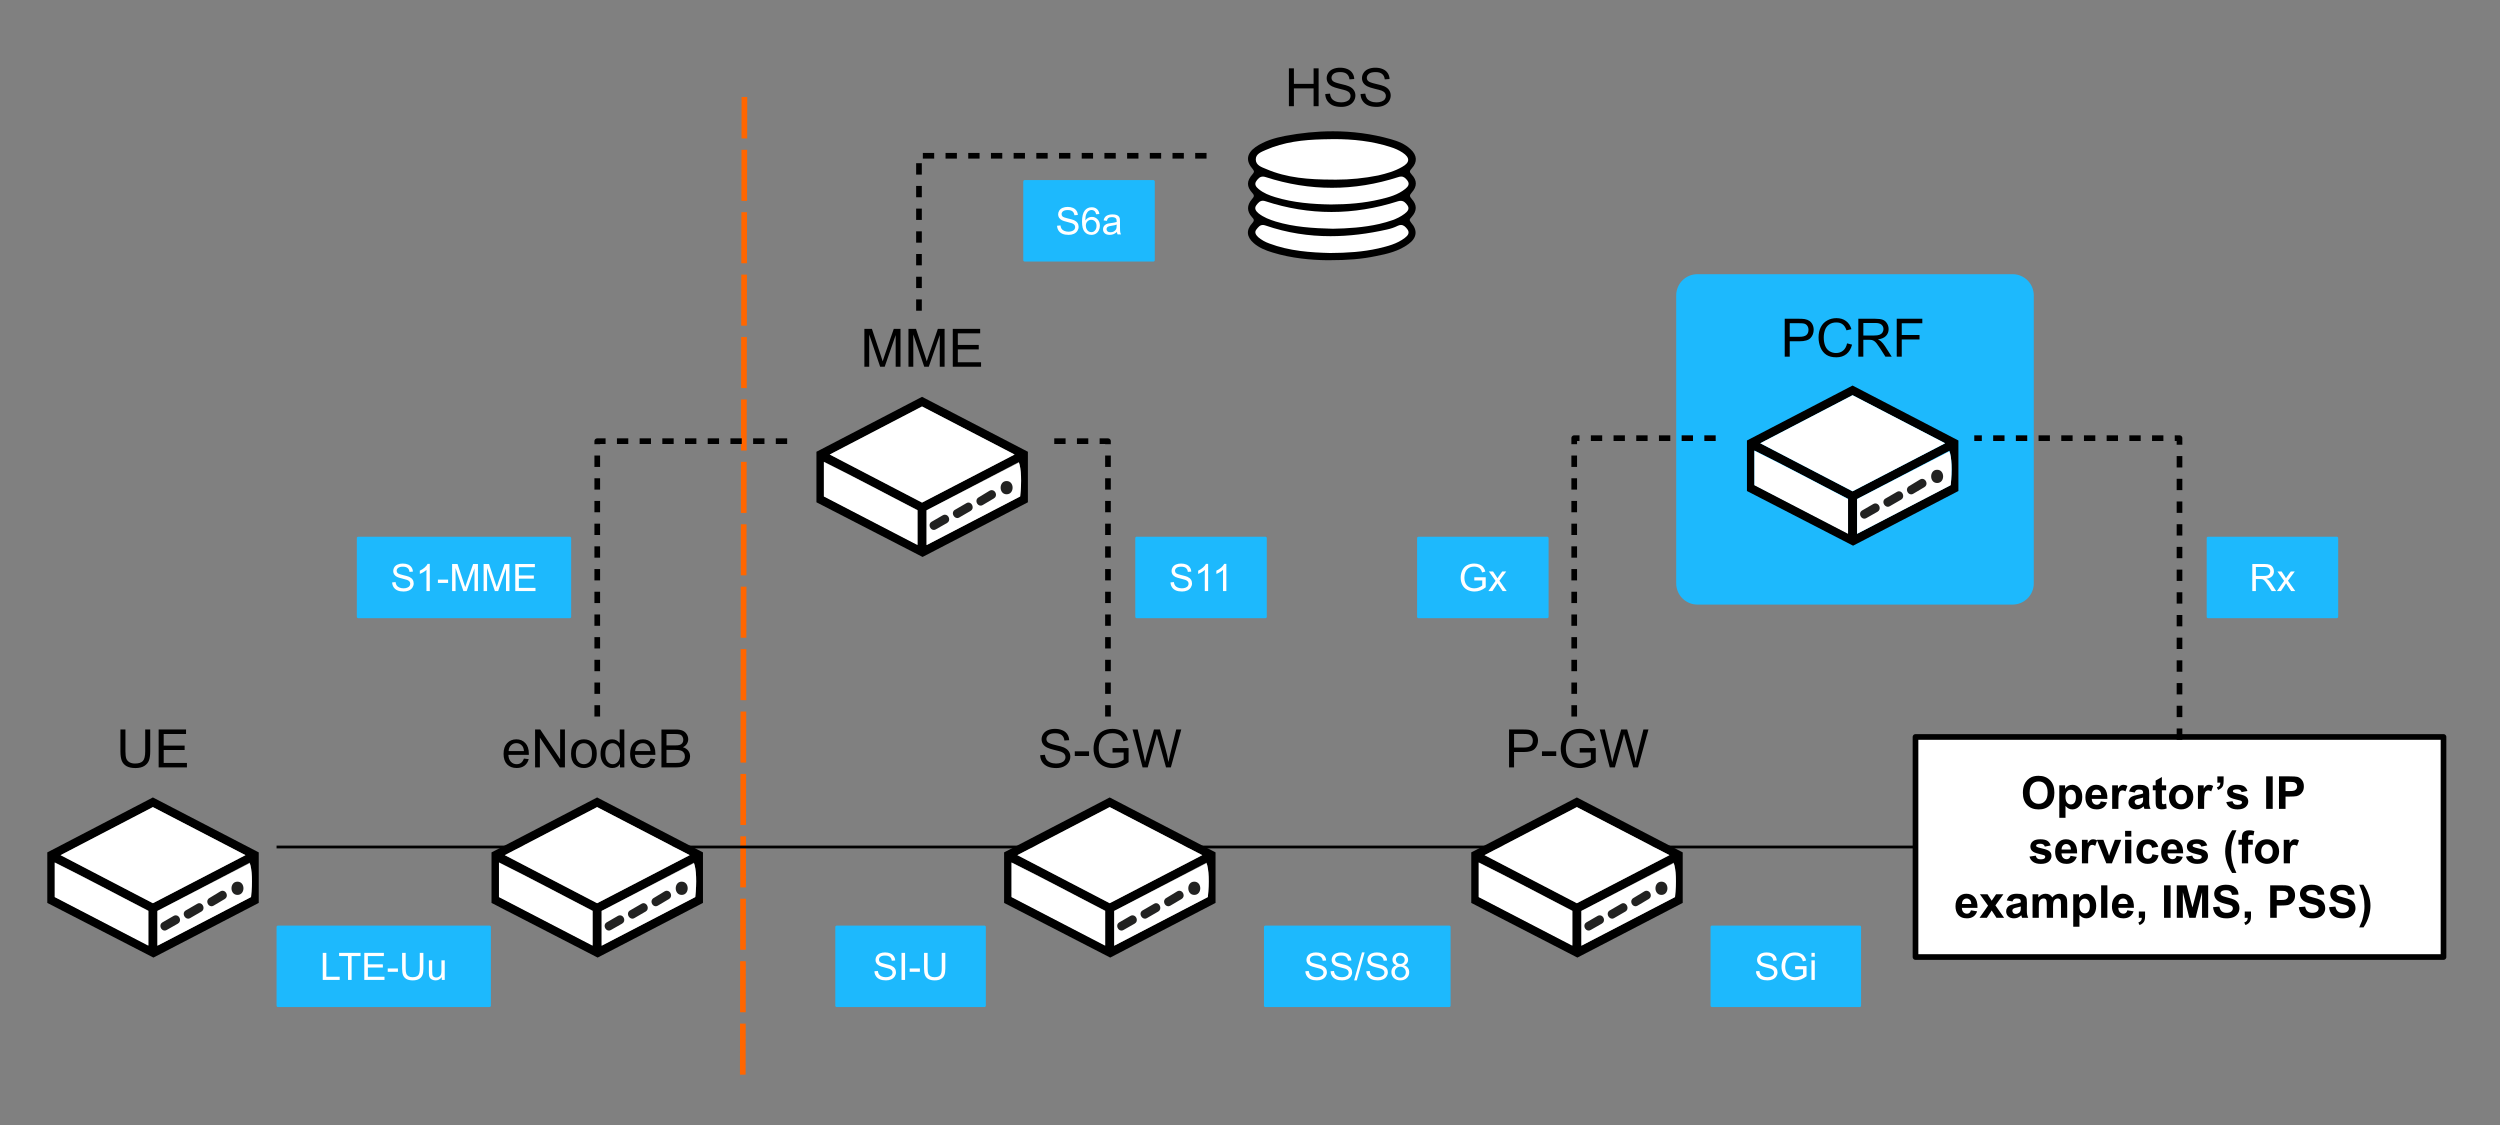 <svg version="1.1" viewBox="0.0 0.0 881.21 396.593" fill="none" stroke="none" stroke-linecap="square" stroke-miterlimit="10" xmlns:xlink="http://www.w3.org/1999/xlink" xmlns="http://www.w3.org/2000/svg"><rect x="0.0" y="0.0" width="881.21" height="396.593" fill="#808080" stroke="none"/><clipPath id="p.0"><path d="m0 0l881.21 0l0 396.593l-881.21 0l0 -396.593z" clip-rule="nonzero"/></clipPath><g clip-path="url(#p.0)"><path fill="#000000" fill-opacity="0.0" d="m0 0l881.21 0l0 396.593l-881.21 0z" fill-rule="evenodd"/><path fill="#1db9fd" d="m591.336 104.117l0 0c0 -3.853 3.123 -6.976 6.976 -6.976l111.087 0c1.85 0 3.625 0.735 4.933 2.043c1.308 1.308 2.043 3.083 2.043 4.933l0 101.512c0 3.853 -3.123 6.976 -6.976 6.976l-111.087 0c-3.853 0 -6.976 -3.123 -6.976 -6.976z" fill-rule="evenodd"/><path stroke="#1db9fd" stroke-width="1.0" stroke-linejoin="round" stroke-linecap="butt" d="m591.336 104.117l0 0c0 -3.853 3.123 -6.976 6.976 -6.976l111.087 0c1.85 0 3.625 0.735 4.933 2.043c1.308 1.308 2.043 3.083 2.043 4.933l0 101.512c0 3.853 -3.123 6.976 -6.976 6.976l-111.087 0c-3.853 0 -6.976 -3.123 -6.976 -6.976z" fill-rule="evenodd"/><path fill="#000000" fill-opacity="0.0" d="m261.823 377.798l0.567 -342.614" fill-rule="evenodd"/><path stroke="#ff6600" stroke-width="2.0" stroke-linejoin="round" stroke-linecap="butt" stroke-dasharray="16.0,6.0" d="m261.823 377.798l0.567 -342.614" fill-rule="evenodd"/><path fill="#000000" fill-opacity="0.0" d="m97.984 298.554l577.197 0" fill-rule="evenodd"/><path stroke="#000000" stroke-width="1.0" stroke-linejoin="round" stroke-linecap="butt" d="m97.984 298.554l577.197 0" fill-rule="evenodd"/><path fill="#000000" d="m469.783 46.276c-5.626 0 -11.265 0.584 -16.92 1.649c-3.61 0.715 -7.184 1.753 -10.293 3.9c-3.145 2.254 -3.574 4.866 -0.965 7.836c0.643 0.787 0.429 1.109 -0.143 1.789c-2.073 2.361 -2.109 4.294 0 6.619c0.893 0.966 0.429 1.396 -0.179 2.147c-1.823 2.147 -1.823 4.258 0 6.298c0.715 0.752 0.965 1.181 0.143 2.111c-2.251 2.433 -2.037 4.866 0.465 7.049c1.93 1.682 4.253 2.612 6.648 3.328c6.719 2.075 13.688 2.648 19.013 2.719c0.291 0.001 0.58 0.002 0.865 0.002c6.641 0 11.639 -0.404 16.504 -1.433c4.11 -0.787 8.148 -1.753 11.579 -4.294c2.967 -2.147 3.252 -4.831 0.894 -7.514c-0.751 -0.895 -0.536 -1.217 0.143 -1.968c1.966 -2.183 2.001 -4.258 0.036 -6.441c-0.751 -0.859 -0.786 -1.252 0 -2.147c1.965 -2.183 2.001 -4.294 0 -6.441c-0.894 -0.931 -0.679 -1.288 0.036 -2.111c2.073 -2.254 1.894 -4.652 -0.357 -6.727c-1.966 -1.896 -4.432 -2.863 -6.969 -3.578c-6.812 -1.926 -13.645 -2.794 -20.499 -2.794z" fill-rule="evenodd"/><path fill="#ffffff" d="m470.143 49.034c-1.303 0 -2.607 0.026 -3.912 0.072c-6.898 0.179 -13.688 0.93 -20.085 3.757c-1.501 0.68 -3.574 1.36 -3.503 3.399c0.036 2.004 2.037 2.648 3.61 3.292c7.398 3.22 15.261 3.722 23.195 3.757c0.484 0.01 0.968 0.014 1.452 0.014c4.989 0 9.994 -0.503 14.881 -1.481c2.895 -0.68 5.79 -1.467 8.435 -3.006c2.823 -1.539 2.823 -3.292 0.179 -5.045c-1.323 -0.859 -2.752 -1.503 -4.289 -1.968c-6.502 -2.1 -13.205 -2.792 -19.961 -2.792z" fill-rule="evenodd"/><path fill="#ffffff" d="m445.133 70.758c-1.036 0 -1.65 0.739 -2.241 1.5c-0.929 1.181 -0.214 2.147 0.715 2.934c1.787 1.431 3.895 2.219 6.076 2.899c6.398 1.932 13.009 2.361 20.121 2.54c5.218 -0.107 10.829 -0.429 16.333 -1.682c3.145 -0.787 6.29 -1.575 8.935 -3.578c1.036 -0.787 1.93 -1.717 1.001 -3.042c-0.636 -0.886 -1.293 -1.537 -2.354 -1.537c-0.31 0 -0.654 0.056 -1.042 0.177c-7.787 2.491 -15.574 3.753 -23.357 3.753c-7.755 0 -15.505 -1.252 -23.247 -3.789c-0.349 -0.121 -0.66 -0.175 -0.94 -0.175z" fill-rule="evenodd"/><path fill="#ffffff" d="m493.826 79.299c-0.342 0 -0.721 0.089 -1.149 0.293c-1.215 0.608 -2.502 1.038 -3.86 1.324c-6.621 1.488 -13.235 2.334 -19.827 2.334c-7.676 0 -15.322 -1.147 -22.917 -3.765c-0.356 -0.127 -0.669 -0.182 -0.949 -0.182c-1.065 0 -1.637 0.805 -2.232 1.541c-0.858 1.038 -0.214 1.968 0.608 2.755c1.143 0.966 2.466 1.717 3.895 2.219c7.112 2.684 14.546 3.185 21.444 3.363c6.076 -0.036 11.544 -0.394 16.94 -1.61c3.324 -0.787 6.612 -1.574 9.4 -3.721c1.001 -0.752 1.858 -1.753 0.893 -3.042c-0.608 -0.794 -1.275 -1.51 -2.246 -1.51z" fill-rule="evenodd"/><path fill="#ffffff" d="m493.896 62.234c-0.297 0 -0.628 0.057 -1.004 0.182c-7.791 2.523 -15.591 3.784 -23.392 3.784c-7.8 0 -15.6 -1.261 -23.391 -3.784c-0.357 -0.116 -0.676 -0.169 -0.963 -0.169c-1.035 0 -1.667 0.681 -2.254 1.493c-0.894 1.181 -0.179 2.147 0.75 2.898c1.716 1.431 3.753 2.219 5.861 2.863c6.469 1.968 13.152 2.469 19.621 2.576c5.969 -0.036 11.687 -0.465 17.334 -1.825c3.109 -0.715 6.29 -1.575 8.899 -3.686c0.929 -0.752 1.644 -1.682 0.75 -2.898c-0.63 -0.823 -1.239 -1.435 -2.212 -1.435z" fill-rule="evenodd"/><path fill="#000000" fill-opacity="0.0" d="m434.722 10.525l74.551 0l0 42.016l-74.551 0z" fill-rule="evenodd"/><path fill="#000000" d="m454.317 37.445l0 -13.359l1.766 0l0 5.484l6.938 0l0 -5.484l1.766 0l0 13.359l-1.766 0l0 -6.297l-6.938 0l0 6.297l-1.766 0zm12.817 -4.297l1.656 -0.141q0.125 1.0 0.547 1.641q0.438 0.641 1.344 1.047q0.922 0.391 2.062 0.391q1.0 0 1.781 -0.297q0.781 -0.297 1.156 -0.812q0.375 -0.531 0.375 -1.156q0 -0.625 -0.375 -1.094q-0.359 -0.469 -1.188 -0.797q-0.547 -0.203 -2.391 -0.641q-1.828 -0.453 -2.562 -0.844q-0.969 -0.5 -1.438 -1.234q-0.469 -0.75 -0.469 -1.672q0 -1.0 0.578 -1.875q0.578 -0.891 1.672 -1.344q1.109 -0.453 2.453 -0.453q1.484 0 2.609 0.484q1.141 0.469 1.75 1.406q0.609 0.922 0.656 2.094l-1.688 0.125q-0.141 -1.266 -0.938 -1.906q-0.781 -0.656 -2.312 -0.656q-1.609 0 -2.344 0.594q-0.734 0.594 -0.734 1.422q0 0.719 0.531 1.172q0.5 0.469 2.656 0.969q2.156 0.484 2.953 0.844q1.172 0.531 1.719 1.359q0.562 0.828 0.562 1.906q0 1.062 -0.609 2.016q-0.609 0.938 -1.75 1.469q-1.141 0.516 -2.578 0.516q-1.812 0 -3.047 -0.531q-1.219 -0.531 -1.922 -1.594q-0.688 -1.062 -0.719 -2.406zm12.444 0l1.656 -0.141q0.125 1.0 0.547 1.641q0.438 0.641 1.344 1.047q0.922 0.391 2.062 0.391q1.0 0 1.781 -0.297q0.781 -0.297 1.156 -0.812q0.375 -0.531 0.375 -1.156q0 -0.625 -0.375 -1.094q-0.359 -0.469 -1.188 -0.797q-0.547 -0.203 -2.391 -0.641q-1.828 -0.453 -2.562 -0.844q-0.969 -0.5 -1.438 -1.234q-0.469 -0.75 -0.469 -1.672q0 -1.0 0.578 -1.875q0.578 -0.891 1.672 -1.344q1.109 -0.453 2.453 -0.453q1.484 0 2.609 0.484q1.141 0.469 1.75 1.406q0.609 0.922 0.656 2.094l-1.688 0.125q-0.141 -1.266 -0.938 -1.906q-0.781 -0.656 -2.312 -0.656q-1.609 0 -2.344 0.594q-0.734 0.594 -0.734 1.422q0 0.719 0.531 1.172q0.5 0.469 2.656 0.969q2.156 0.484 2.953 0.844q1.172 0.531 1.719 1.359q0.562 0.828 0.562 1.906q0 1.062 -0.609 2.016q-0.609 0.938 -1.75 1.469q-1.141 0.516 -2.578 0.516q-1.812 0 -3.047 -0.531q-1.219 -0.531 -1.922 -1.594q-0.688 -1.062 -0.719 -2.406z" fill-rule="nonzero"/><path fill="#000000" fill-opacity="0.0" d="m434.738 29.892l74.52 0l0 87.276l-74.52 0z" fill-rule="evenodd"/><path fill="#000000" fill-opacity="0.0" d="m165.168 243.573l90.709 0l0 37.102l-90.709 0z" fill-rule="evenodd"/><path fill="#000000" d="m184.672 267.384l1.688 0.203q-0.406 1.484 -1.484 2.312q-1.078 0.812 -2.766 0.812q-2.125 0 -3.375 -1.297q-1.234 -1.312 -1.234 -3.672q0 -2.453 1.25 -3.797q1.266 -1.344 3.266 -1.344q1.938 0 3.156 1.328q1.234 1.312 1.234 3.703q0 0.156 0 0.438l-7.219 0q0.094 1.594 0.906 2.453q0.812 0.844 2.016 0.844q0.906 0 1.547 -0.469q0.641 -0.484 1.016 -1.516zm-5.391 -2.656l5.406 0q-0.109 -1.219 -0.625 -1.828q-0.781 -0.953 -2.031 -0.953q-1.125 0 -1.906 0.766q-0.766 0.75 -0.844 2.016zm9.329 5.766l0 -13.359l1.812 0l7.016 10.484l0 -10.484l1.688 0l0 13.359l-1.812 0l-7.016 -10.5l0 10.5l-1.688 0zm12.676 -4.844q0 -2.688 1.484 -3.969q1.25 -1.078 3.047 -1.078q2.0 0 3.266 1.312q1.266 1.297 1.266 3.609q0 1.859 -0.562 2.938q-0.562 1.062 -1.641 1.656q-1.062 0.594 -2.328 0.594q-2.031 0 -3.281 -1.297q-1.25 -1.312 -1.25 -3.766zm1.688 0q0 1.859 0.797 2.797q0.812 0.922 2.047 0.922q1.219 0 2.031 -0.922q0.812 -0.938 0.812 -2.844q0 -1.797 -0.812 -2.719q-0.812 -0.922 -2.031 -0.922q-1.234 0 -2.047 0.922q-0.797 0.906 -0.797 2.766zm15.563 4.844l0 -1.219q-0.906 1.438 -2.703 1.438q-1.156 0 -2.125 -0.641q-0.969 -0.641 -1.5 -1.781q-0.531 -1.141 -0.531 -2.625q0 -1.453 0.484 -2.625q0.484 -1.188 1.438 -1.812q0.969 -0.625 2.172 -0.625q0.875 0 1.547 0.375q0.688 0.359 1.109 0.953l0 -4.797l1.641 0l0 13.359l-1.531 0zm-5.172 -4.828q0 1.859 0.781 2.781q0.781 0.922 1.844 0.922q1.078 0 1.828 -0.875q0.75 -0.891 0.75 -2.688q0 -1.984 -0.766 -2.906q-0.766 -0.938 -1.891 -0.938q-1.078 0 -1.812 0.891q-0.734 0.891 -0.734 2.812zm15.907 1.719l1.688 0.203q-0.406 1.484 -1.484 2.312q-1.078 0.812 -2.766 0.812q-2.125 0 -3.375 -1.297q-1.234 -1.312 -1.234 -3.672q0 -2.453 1.25 -3.797q1.266 -1.344 3.266 -1.344q1.938 0 3.156 1.328q1.234 1.312 1.234 3.703q0 0.156 0 0.438l-7.219 0q0.094 1.594 0.906 2.453q0.812 0.844 2.016 0.844q0.906 0 1.547 -0.469q0.641 -0.484 1.016 -1.516zm-5.391 -2.656l5.406 0q-0.109 -1.219 -0.625 -1.828q-0.781 -0.953 -2.031 -0.953q-1.125 0 -1.906 0.766q-0.766 0.75 -0.844 2.016zm9.266 5.766l0 -13.359l5.016 0q1.531 0 2.453 0.406q0.922 0.406 1.438 1.25q0.531 0.844 0.531 1.766q0 0.859 -0.469 1.625q-0.453 0.75 -1.391 1.203q1.203 0.359 1.859 1.219q0.656 0.859 0.656 2.016q0 0.938 -0.406 1.75q-0.391 0.797 -0.984 1.234q-0.578 0.438 -1.453 0.672q-0.875 0.219 -2.156 0.219l-5.094 0zm1.781 -7.75l2.875 0q1.188 0 1.688 -0.141q0.672 -0.203 1.016 -0.672q0.344 -0.469 0.344 -1.172q0 -0.656 -0.328 -1.156q-0.312 -0.516 -0.906 -0.703q-0.594 -0.188 -2.031 -0.188l-2.656 0l0 4.031zm0 6.172l3.312 0q0.859 0 1.203 -0.062q0.609 -0.109 1.016 -0.359q0.422 -0.266 0.688 -0.75q0.266 -0.484 0.266 -1.125q0 -0.75 -0.391 -1.297q-0.375 -0.547 -1.062 -0.766q-0.672 -0.234 -1.953 -0.234l-3.078 0l0 4.594z" fill-rule="nonzero"/><path fill="#000000" d="m210.476 284.493l32.627 16.934l-32.627 16.935l-32.533 -16.935l32.533 -16.934zm-34.596 19.465c11.438 5.645 22.126 11.484 33.002 17.032l0 12.165l-33.002 -17.032l0 -12.166zm68.722 0.098c0.844 2.239 1.031 7.008 0.469 12.068l-33.002 17.226l0 -12.263l32.533 -17.032zm-34.127 -22.969l-37.221 19.368l0 17.81l37.408 19.27l37.127 -19.27l0 -17.81l-37.314 -19.368z" fill-rule="evenodd"/><path fill="#ffffff" d="m210.476 284.493l-32.533 16.934l32.533 16.935l32.627 -16.935l-32.627 -16.934z" fill-rule="evenodd"/><path fill="#ffffff" d="m244.603 304.25l-32.533 16.837l0 12.263l33.002 -17.129c0.563 -5.158 0.375 -9.927 -0.469 -11.971z" fill-rule="evenodd"/><path fill="#ffffff" d="m175.88 304.055l0 12.166l33.002 17.129l0 -12.263c-10.875 -5.645 -21.657 -11.387 -33.002 -17.032z" fill-rule="evenodd"/><path fill="#222221" d="m240.29 310.771c-2.812 0 -2.812 4.671 0 4.671c2.813 0 2.813 -4.671 0 -4.671z" fill-rule="evenodd"/><path fill="#222221" d="m235.045 313.97c-0.238 0 -0.493 0.063 -0.756 0.207l-3.844 2.336c-1.518 0.83 -0.653 2.932 0.681 2.932c0.231 0 0.476 -0.063 0.725 -0.207l3.938 -2.336c1.438 -0.83 0.629 -2.932 -0.745 -2.932z" fill-rule="evenodd"/><path fill="#222221" d="m226.853 318.35c-0.228 0 -0.471 0.063 -0.721 0.207l-4.031 2.336c-1.518 0.83 -0.516 2.932 0.8 2.932c0.228 0 0.465 -0.063 0.701 -0.207l4.031 -2.336c1.359 -0.829 0.537 -2.932 -0.78 -2.932z" fill-rule="evenodd"/><path fill="#222221" d="m218.545 322.632c-0.238 0 -0.493 0.063 -0.756 0.207l-4.032 2.336c-1.272 0.825 -0.454 2.841 0.853 2.841c0.234 0 0.484 -0.065 0.741 -0.213l3.938 -2.239c1.439 -0.829 0.629 -2.932 -0.744 -2.932z" fill-rule="evenodd"/><path fill="#1db9fd" d="m361.186 63.976l45.354 0l0 27.717l-45.354 0z" fill-rule="evenodd"/><path stroke="#1db9fd" stroke-width="1.0" stroke-linejoin="round" stroke-linecap="butt" d="m361.186 63.976l45.354 0l0 27.717l-45.354 0z" fill-rule="evenodd"/><path fill="#ffffff" d="m372.6 79.572l1.203 -0.109q0.078 0.719 0.391 1.188q0.312 0.453 0.953 0.734q0.656 0.281 1.469 0.281q0.719 0 1.266 -0.219q0.562 -0.219 0.828 -0.578q0.266 -0.375 0.266 -0.828q0 -0.453 -0.266 -0.781q-0.25 -0.328 -0.844 -0.562q-0.391 -0.156 -1.703 -0.469q-1.312 -0.312 -1.844 -0.594q-0.672 -0.359 -1.016 -0.891q-0.328 -0.531 -0.328 -1.188q0 -0.719 0.406 -1.344q0.406 -0.625 1.188 -0.953q0.797 -0.328 1.766 -0.328q1.047 0 1.859 0.344q0.812 0.344 1.25 1.016q0.438 0.656 0.469 1.484l-1.203 0.094q-0.109 -0.906 -0.672 -1.359q-0.562 -0.469 -1.656 -0.469q-1.141 0 -1.672 0.422q-0.516 0.422 -0.516 1.016q0 0.516 0.359 0.844q0.375 0.328 1.906 0.688q1.547 0.344 2.109 0.594q0.844 0.391 1.234 0.984q0.391 0.578 0.391 1.359q0 0.75 -0.438 1.438q-0.422 0.672 -1.25 1.047q-0.812 0.359 -1.828 0.359q-1.297 0 -2.172 -0.375q-0.875 -0.375 -1.375 -1.125q-0.5 -0.766 -0.531 -1.719zm14.921 -4.141l-1.156 0.094q-0.156 -0.688 -0.438 -1.0q-0.484 -0.5 -1.172 -0.5q-0.562 0 -0.984 0.312q-0.562 0.391 -0.891 1.172q-0.312 0.766 -0.312 2.203q0.422 -0.641 1.031 -0.953q0.609 -0.312 1.281 -0.312q1.172 0 1.984 0.859q0.828 0.859 0.828 2.234q0 0.891 -0.391 1.672q-0.375 0.766 -1.062 1.172q-0.672 0.406 -1.531 0.406q-1.469 0 -2.391 -1.062q-0.922 -1.078 -0.922 -3.562q0 -2.766 1.016 -4.016q0.906 -1.094 2.406 -1.094q1.125 0 1.844 0.641q0.719 0.625 0.859 1.734zm-4.781 4.109q0 0.609 0.25 1.172q0.266 0.547 0.719 0.844q0.469 0.281 0.984 0.281q0.734 0 1.266 -0.594q0.547 -0.609 0.547 -1.641q0 -0.984 -0.531 -1.547q-0.531 -0.578 -1.328 -0.578q-0.797 0 -1.359 0.578q-0.547 0.562 -0.547 1.484zm10.959 2.234q-0.656 0.562 -1.266 0.797q-0.594 0.219 -1.281 0.219q-1.141 0 -1.75 -0.547q-0.609 -0.562 -0.609 -1.438q0 -0.5 0.219 -0.922q0.234 -0.422 0.609 -0.672q0.375 -0.25 0.844 -0.391q0.344 -0.078 1.047 -0.172q1.422 -0.172 2.094 -0.406q0 -0.234 0 -0.297q0 -0.719 -0.328 -1.016q-0.453 -0.391 -1.344 -0.391q-0.812 0 -1.219 0.297q-0.391 0.281 -0.578 1.016l-1.141 -0.156q0.156 -0.734 0.516 -1.188q0.359 -0.453 1.031 -0.688q0.672 -0.25 1.562 -0.25q0.891 0 1.438 0.203q0.562 0.203 0.812 0.531q0.266 0.312 0.375 0.797q0.047 0.297 0.047 1.078l0 1.562q0 1.625 0.078 2.062q0.078 0.438 0.297 0.828l-1.219 0q-0.188 -0.359 -0.234 -0.859zm-0.094 -2.609q-0.641 0.266 -1.922 0.438q-0.719 0.109 -1.016 0.25q-0.297 0.125 -0.469 0.375q-0.156 0.25 -0.156 0.547q0 0.469 0.344 0.781q0.359 0.312 1.047 0.312q0.672 0 1.203 -0.297q0.531 -0.297 0.781 -0.812q0.188 -0.391 0.188 -1.172l0 -0.422z" fill-rule="nonzero"/><path fill="#1db9fd" d="m500.002 189.685l45.354 0l0 27.717l-45.354 0z" fill-rule="evenodd"/><path stroke="#1db9fd" stroke-width="1.0" stroke-linejoin="round" stroke-linecap="butt" d="m500.002 189.685l45.354 0l0 27.717l-45.354 0z" fill-rule="evenodd"/><path fill="#ffffff" d="m519.663 204.609l0 -1.125l4.031 -0.016l0 3.547q-0.922 0.75 -1.922 1.125q-0.984 0.359 -2.031 0.359q-1.406 0 -2.562 -0.594q-1.141 -0.609 -1.734 -1.734q-0.578 -1.141 -0.578 -2.547q0 -1.406 0.578 -2.609q0.594 -1.203 1.688 -1.781q1.094 -0.594 2.516 -0.594q1.031 0 1.859 0.344q0.844 0.328 1.312 0.938q0.484 0.594 0.734 1.547l-1.141 0.312q-0.219 -0.719 -0.531 -1.141q-0.312 -0.422 -0.906 -0.672q-0.594 -0.25 -1.312 -0.25q-0.875 0 -1.516 0.266q-0.625 0.266 -1.016 0.703q-0.375 0.422 -0.594 0.938q-0.359 0.875 -0.359 1.922q0 1.266 0.438 2.125q0.438 0.859 1.266 1.281q0.844 0.422 1.797 0.422q0.812 0 1.594 -0.312q0.781 -0.328 1.188 -0.688l0 -1.766l-2.797 0zm4.961 3.734l2.531 -3.594l-2.344 -3.312l1.469 0l1.062 1.609q0.297 0.469 0.484 0.781q0.281 -0.438 0.516 -0.766l1.172 -1.625l1.406 0l-2.391 3.25l2.562 3.656l-1.438 0l-1.422 -2.141l-0.375 -0.594l-1.812 2.734l-1.422 0z" fill-rule="nonzero"/><path fill="#ffffff" d="m675.184 259.767l186.11 0l0 77.575l-186.11 0z" fill-rule="evenodd"/><path stroke="#000000" stroke-width="2.0" stroke-linejoin="round" stroke-linecap="butt" d="m675.184 259.767l186.11 0l0 77.575l-186.11 0z" fill-rule="evenodd"/><path fill="#000000" d="m713.034 279.458q0 -1.75 0.516 -2.938q0.391 -0.875 1.062 -1.562q0.688 -0.703 1.484 -1.047q1.078 -0.453 2.469 -0.453q2.531 0 4.047 1.578q1.531 1.562 1.531 4.359q0 2.781 -1.516 4.359q-1.5 1.562 -4.031 1.562q-2.547 0 -4.062 -1.562q-1.5 -1.562 -1.5 -4.297zm2.375 -0.078q0 1.938 0.891 2.953q0.906 1.0 2.297 1.0q1.375 0 2.266 -1.0q0.891 -1.0 0.891 -2.984q0 -1.969 -0.875 -2.938q-0.859 -0.969 -2.281 -0.969q-1.438 0 -2.312 0.984q-0.875 0.969 -0.875 2.953zm10.461 -2.562l2.047 0l0 1.219q0.391 -0.625 1.062 -1.016q0.688 -0.391 1.516 -0.391q1.453 0 2.453 1.141q1.016 1.125 1.016 3.141q0 2.078 -1.016 3.234q-1.016 1.156 -2.469 1.156q-0.688 0 -1.25 -0.266q-0.547 -0.281 -1.172 -0.953l0 4.188l-2.188 0l0 -11.453zm2.172 4.0q0 1.406 0.547 2.078q0.562 0.656 1.359 0.656q0.766 0 1.266 -0.609q0.516 -0.609 0.516 -2.016q0 -1.297 -0.531 -1.922q-0.516 -0.641 -1.297 -0.641q-0.797 0 -1.328 0.625q-0.531 0.609 -0.531 1.828zm12.461 1.656l2.188 0.359q-0.422 1.203 -1.328 1.844q-0.906 0.625 -2.281 0.625q-2.156 0 -3.203 -1.422q-0.812 -1.125 -0.812 -2.859q0 -2.062 1.078 -3.219q1.078 -1.172 2.719 -1.172q1.859 0 2.922 1.219q1.078 1.219 1.031 3.75l-5.5 0q0.016 0.969 0.516 1.516q0.516 0.547 1.281 0.547q0.516 0 0.859 -0.281q0.359 -0.281 0.531 -0.906zm0.125 -2.219q-0.016 -0.953 -0.484 -1.453q-0.469 -0.5 -1.141 -0.5q-0.719 0 -1.188 0.531q-0.469 0.516 -0.469 1.422l3.281 0zm6.07 4.859l-2.188 0l0 -8.297l2.031 0l0 1.172q0.531 -0.828 0.938 -1.094q0.422 -0.266 0.953 -0.266q0.75 0 1.453 0.406l-0.688 1.922q-0.547 -0.359 -1.031 -0.359q-0.453 0 -0.781 0.25q-0.312 0.25 -0.5 0.922q-0.188 0.656 -0.188 2.781l0 2.562zm5.773 -5.766l-2.0 -0.359q0.344 -1.203 1.156 -1.781q0.828 -0.578 2.438 -0.578q1.469 0 2.188 0.344q0.719 0.344 1.016 0.891q0.297 0.531 0.297 1.953l-0.031 2.562q0 1.094 0.109 1.625q0.109 0.516 0.391 1.109l-2.172 0q-0.078 -0.219 -0.203 -0.656q-0.062 -0.188 -0.078 -0.25q-0.562 0.547 -1.203 0.828q-0.641 0.266 -1.375 0.266q-1.281 0 -2.016 -0.688q-0.734 -0.703 -0.734 -1.766q0 -0.703 0.328 -1.25q0.344 -0.562 0.938 -0.844q0.609 -0.297 1.75 -0.516q1.547 -0.297 2.141 -0.547l0 -0.219q0 -0.625 -0.312 -0.891q-0.312 -0.281 -1.188 -0.281q-0.578 0 -0.906 0.234q-0.328 0.234 -0.531 0.812zm2.938 1.781q-0.422 0.141 -1.344 0.344q-0.906 0.188 -1.188 0.375q-0.438 0.297 -0.438 0.766q0 0.469 0.344 0.812q0.344 0.328 0.875 0.328q0.594 0 1.141 -0.391q0.391 -0.297 0.516 -0.734q0.094 -0.281 0.094 -1.062l0 -0.438zm8.117 -4.312l0 1.75l-1.5 0l0 3.344q0 1.016 0.047 1.188q0.047 0.156 0.188 0.266q0.156 0.109 0.375 0.109q0.312 0 0.891 -0.203l0.188 1.703q-0.766 0.328 -1.734 0.328q-0.594 0 -1.078 -0.203q-0.469 -0.203 -0.703 -0.516q-0.219 -0.312 -0.297 -0.859q-0.078 -0.375 -0.078 -1.547l0 -3.609l-1.0 0l0 -1.75l1.0 0l0 -1.656l2.203 -1.281l0 2.938l1.5 0zm1.016 4.031q0 -1.094 0.531 -2.109q0.547 -1.031 1.531 -1.562q1.0 -0.547 2.219 -0.547q1.875 0 3.078 1.219q1.203 1.219 1.203 3.094q0 1.875 -1.219 3.125q-1.203 1.234 -3.047 1.234q-1.141 0 -2.188 -0.516q-1.031 -0.516 -1.578 -1.516q-0.531 -1.0 -0.531 -2.422zm2.25 0.109q0 1.234 0.578 1.891q0.594 0.656 1.453 0.656q0.859 0 1.438 -0.656q0.594 -0.656 0.594 -1.906q0 -1.219 -0.594 -1.875q-0.578 -0.656 -1.438 -0.656q-0.859 0 -1.453 0.656q-0.578 0.656 -0.578 1.891zm10.133 4.156l-2.188 0l0 -8.297l2.031 0l0 1.172q0.531 -0.828 0.938 -1.094q0.422 -0.266 0.953 -0.266q0.75 0 1.453 0.406l-0.688 1.922q-0.547 -0.359 -1.031 -0.359q-0.453 0 -0.781 0.25q-0.312 0.25 -0.5 0.922q-0.188 0.656 -0.188 2.781l0 2.562zm4.664 -11.438l2.203 0l0 1.578q0 0.953 -0.172 1.516q-0.156 0.547 -0.625 0.984q-0.453 0.438 -1.156 0.688l-0.422 -0.906q0.656 -0.219 0.938 -0.594q0.281 -0.391 0.297 -1.062l-1.062 0l0 -2.203zm3.133 9.062l2.203 -0.328q0.141 0.641 0.562 0.969q0.438 0.328 1.219 0.328q0.844 0 1.281 -0.312q0.281 -0.219 0.281 -0.578q0 -0.25 -0.156 -0.422q-0.156 -0.156 -0.734 -0.281q-2.656 -0.594 -3.359 -1.078q-0.984 -0.672 -0.984 -1.859q0 -1.078 0.844 -1.812q0.859 -0.734 2.641 -0.734q1.703 0 2.531 0.562q0.828 0.547 1.141 1.625l-2.062 0.391q-0.141 -0.484 -0.516 -0.734q-0.359 -0.266 -1.047 -0.266q-0.875 0 -1.25 0.234q-0.25 0.172 -0.25 0.453q0 0.234 0.219 0.391q0.297 0.219 2.047 0.625q1.766 0.391 2.453 0.969q0.688 0.594 0.688 1.641q0 1.141 -0.953 1.969q-0.953 0.812 -2.812 0.812q-1.703 0 -2.688 -0.688q-0.984 -0.688 -1.297 -1.875zm14.062 2.375l0 -11.453l2.312 0l0 11.453l-2.312 0zm4.523 0l0 -11.453l3.703 0q2.109 0 2.75 0.172q0.984 0.25 1.641 1.125q0.672 0.859 0.672 2.219q0 1.062 -0.391 1.781q-0.375 0.719 -0.969 1.125q-0.578 0.406 -1.188 0.547q-0.828 0.156 -2.406 0.156l-1.5 0l0 4.328l-2.312 0zm2.312 -9.516l0 3.25l1.266 0q1.359 0 1.812 -0.172q0.469 -0.188 0.734 -0.562q0.266 -0.391 0.266 -0.906q0 -0.625 -0.375 -1.031q-0.359 -0.406 -0.922 -0.5q-0.422 -0.078 -1.672 -0.078l-1.109 0z" fill-rule="nonzero"/><path fill="#000000" d="m715.363 301.939l2.203 -0.328q0.141 0.641 0.562 0.969q0.438 0.328 1.219 0.328q0.844 0 1.281 -0.312q0.281 -0.219 0.281 -0.578q0 -0.25 -0.156 -0.422q-0.156 -0.156 -0.734 -0.281q-2.656 -0.594 -3.359 -1.078q-0.984 -0.672 -0.984 -1.859q0 -1.078 0.844 -1.812q0.859 -0.734 2.641 -0.734q1.703 0 2.531 0.562q0.828 0.547 1.141 1.625l-2.062 0.391q-0.141 -0.484 -0.516 -0.734q-0.359 -0.266 -1.047 -0.266q-0.875 0 -1.25 0.234q-0.25 0.172 -0.25 0.453q0 0.234 0.219 0.391q0.297 0.219 2.047 0.625q1.766 0.391 2.453 0.969q0.688 0.594 0.688 1.641q0 1.141 -0.953 1.969q-0.953 0.812 -2.812 0.812q-1.703 0 -2.688 -0.688q-0.984 -0.688 -1.297 -1.875zm14.477 -0.266l2.188 0.359q-0.422 1.203 -1.328 1.844q-0.906 0.625 -2.281 0.625q-2.156 0 -3.203 -1.422q-0.812 -1.125 -0.812 -2.859q0 -2.062 1.078 -3.219q1.078 -1.172 2.719 -1.172q1.859 0 2.922 1.219q1.078 1.219 1.031 3.75l-5.5 0q0.016 0.969 0.516 1.516q0.516 0.547 1.281 0.547q0.516 0 0.859 -0.281q0.359 -0.281 0.531 -0.906zm0.125 -2.219q-0.016 -0.953 -0.484 -1.453q-0.469 -0.5 -1.141 -0.5q-0.719 0 -1.188 0.531q-0.469 0.516 -0.469 1.422l3.281 0zm6.07 4.859l-2.188 0l0 -8.297l2.031 0l0 1.172q0.531 -0.828 0.938 -1.094q0.422 -0.266 0.953 -0.266q0.75 0 1.453 0.406l-0.688 1.922q-0.547 -0.359 -1.031 -0.359q-0.453 0 -0.781 0.25q-0.312 0.25 -0.5 0.922q-0.188 0.656 -0.188 2.781l0 2.562zm6.414 0l-3.344 -8.297l2.297 0l1.562 4.234l0.453 1.406q0.188 -0.531 0.234 -0.703q0.109 -0.359 0.234 -0.703l1.578 -4.234l2.25 0l-3.297 8.297l-1.969 0zm6.617 -9.422l0 -2.031l2.188 0l0 2.031l-2.188 0zm0 9.422l0 -8.297l2.188 0l0 8.297l-2.188 0zm11.68 -5.844l-2.172 0.391q-0.109 -0.656 -0.5 -0.984q-0.375 -0.328 -1.0 -0.328q-0.812 0 -1.312 0.578q-0.484 0.562 -0.484 1.891q0 1.469 0.5 2.078q0.5 0.609 1.328 0.609q0.625 0 1.016 -0.344q0.406 -0.359 0.578 -1.234l2.156 0.375q-0.344 1.484 -1.297 2.25q-0.953 0.75 -2.547 0.75q-1.828 0 -2.906 -1.141q-1.078 -1.156 -1.078 -3.188q0 -2.062 1.078 -3.203q1.094 -1.141 2.938 -1.141q1.516 0 2.406 0.656q0.906 0.641 1.297 1.984zm6.461 3.203l2.188 0.359q-0.422 1.203 -1.328 1.844q-0.906 0.625 -2.281 0.625q-2.156 0 -3.203 -1.422q-0.812 -1.125 -0.812 -2.859q0 -2.062 1.078 -3.219q1.078 -1.172 2.719 -1.172q1.859 0 2.922 1.219q1.078 1.219 1.031 3.75l-5.5 0q0.016 0.969 0.516 1.516q0.516 0.547 1.281 0.547q0.516 0 0.859 -0.281q0.359 -0.281 0.531 -0.906zm0.125 -2.219q-0.016 -0.953 -0.484 -1.453q-0.469 -0.5 -1.141 -0.5q-0.719 0 -1.188 0.531q-0.469 0.516 -0.469 1.422l3.281 0zm3.195 2.484l2.203 -0.328q0.141 0.641 0.562 0.969q0.438 0.328 1.219 0.328q0.844 0 1.281 -0.312q0.281 -0.219 0.281 -0.578q0 -0.25 -0.156 -0.422q-0.156 -0.156 -0.734 -0.281q-2.656 -0.594 -3.359 -1.078q-0.984 -0.672 -0.984 -1.859q0 -1.078 0.844 -1.812q0.859 -0.734 2.641 -0.734q1.703 0 2.531 0.562q0.828 0.547 1.141 1.625l-2.062 0.391q-0.141 -0.484 -0.516 -0.734q-0.359 -0.266 -1.047 -0.266q-0.875 0 -1.25 0.234q-0.25 0.172 -0.25 0.453q0 0.234 0.219 0.391q0.297 0.219 2.047 0.625q1.766 0.391 2.453 0.969q0.688 0.594 0.688 1.641q0 1.141 -0.953 1.969q-0.953 0.812 -2.812 0.812q-1.703 0 -2.688 -0.688q-0.984 -0.688 -1.297 -1.875zm17.766 5.75l-1.516 0q-1.188 -1.812 -1.812 -3.75q-0.625 -1.953 -0.625 -3.781q0 -2.25 0.766 -4.266q0.672 -1.75 1.703 -3.234l1.5 0q-1.062 2.375 -1.469 4.031q-0.406 1.656 -0.406 3.516q0 1.281 0.234 2.625q0.25 1.344 0.656 2.562q0.281 0.797 0.969 2.297zm0.719 -11.672l1.219 0l0 -0.625q0 -1.047 0.219 -1.562q0.234 -0.516 0.828 -0.844q0.594 -0.328 1.516 -0.328q0.938 0 1.828 0.281l-0.297 1.531q-0.516 -0.125 -1.0 -0.125q-0.484 0 -0.688 0.234q-0.203 0.219 -0.203 0.844l0 0.594l1.641 0l0 1.719l-1.641 0l0 6.578l-2.203 0l0 -6.578l-1.219 0l0 -1.719zm5.781 4.031q0 -1.094 0.531 -2.109q0.547 -1.031 1.531 -1.562q1.0 -0.547 2.219 -0.547q1.875 0 3.078 1.219q1.203 1.219 1.203 3.094q0 1.875 -1.219 3.125q-1.203 1.234 -3.047 1.234q-1.141 0 -2.188 -0.516q-1.031 -0.516 -1.578 -1.516q-0.531 -1.0 -0.531 -2.422zm2.25 0.109q0 1.234 0.578 1.891q0.594 0.656 1.453 0.656q0.859 0 1.438 -0.656q0.594 -0.656 0.594 -1.906q0 -1.219 -0.594 -1.875q-0.578 -0.656 -1.438 -0.656q-0.859 0 -1.453 0.656q-0.578 0.656 -0.578 1.891zm10.133 4.156l-2.188 0l0 -8.297l2.031 0l0 1.172q0.531 -0.828 0.938 -1.094q0.422 -0.266 0.953 -0.266q0.75 0 1.453 0.406l-0.688 1.922q-0.547 -0.359 -1.031 -0.359q-0.453 0 -0.781 0.25q-0.312 0.25 -0.5 0.922q-0.188 0.656 -0.188 2.781l0 2.562z" fill-rule="nonzero"/><path fill="#000000" d="m694.718 320.874l2.188 0.359q-0.422 1.203 -1.328 1.844q-0.906 0.625 -2.281 0.625q-2.156 0 -3.203 -1.422q-0.812 -1.125 -0.812 -2.859q0 -2.062 1.078 -3.219q1.078 -1.172 2.719 -1.172q1.859 0 2.922 1.219q1.078 1.219 1.031 3.75l-5.5 0q0.016 0.969 0.516 1.516q0.516 0.547 1.281 0.547q0.516 0 0.859 -0.281q0.359 -0.281 0.531 -0.906zm0.125 -2.219q-0.016 -0.953 -0.484 -1.453q-0.469 -0.5 -1.141 -0.5q-0.719 0 -1.188 0.531q-0.469 0.516 -0.469 1.422l3.281 0zm2.914 4.859l3.0 -4.281l-2.875 -4.016l2.688 0l1.469 2.281l1.547 -2.281l2.578 0l-2.812 3.922l3.062 4.375l-2.688 0l-1.688 -2.578l-1.703 2.578l-2.578 0zm11.602 -5.766l-2.0 -0.359q0.344 -1.203 1.156 -1.781q0.828 -0.578 2.438 -0.578q1.469 0 2.188 0.344q0.719 0.344 1.016 0.891q0.297 0.531 0.297 1.953l-0.031 2.562q0 1.094 0.109 1.625q0.109 0.516 0.391 1.109l-2.172 0q-0.078 -0.219 -0.203 -0.656q-0.062 -0.188 -0.078 -0.25q-0.562 0.547 -1.203 0.828q-0.641 0.266 -1.375 0.266q-1.281 0 -2.016 -0.688q-0.734 -0.703 -0.734 -1.766q0 -0.703 0.328 -1.25q0.344 -0.562 0.938 -0.844q0.609 -0.297 1.75 -0.516q1.547 -0.297 2.141 -0.547l0 -0.219q0 -0.625 -0.312 -0.891q-0.312 -0.281 -1.188 -0.281q-0.578 0 -0.906 0.234q-0.328 0.234 -0.531 0.812zm2.938 1.781q-0.422 0.141 -1.344 0.344q-0.906 0.188 -1.188 0.375q-0.438 0.297 -0.438 0.766q0 0.469 0.344 0.812q0.344 0.328 0.875 0.328q0.594 0 1.141 -0.391q0.391 -0.297 0.516 -0.734q0.094 -0.281 0.094 -1.062l0 -0.438zm4.148 -4.312l2.031 0l0 1.125q1.078 -1.312 2.578 -1.312q0.797 0 1.375 0.328q0.594 0.328 0.969 0.984q0.547 -0.656 1.172 -0.984q0.641 -0.328 1.359 -0.328q0.922 0 1.547 0.375q0.641 0.359 0.953 1.078q0.219 0.531 0.219 1.719l0 5.312l-2.188 0l0 -4.75q0 -1.234 -0.234 -1.594q-0.297 -0.469 -0.938 -0.469q-0.453 0 -0.859 0.281q-0.406 0.281 -0.594 0.828q-0.172 0.547 -0.172 1.719l0 3.984l-2.203 0l0 -4.547q0 -1.219 -0.125 -1.562q-0.109 -0.359 -0.359 -0.531q-0.234 -0.172 -0.656 -0.172q-0.516 0 -0.922 0.281q-0.406 0.266 -0.578 0.781q-0.172 0.516 -0.172 1.719l0 4.031l-2.203 0l0 -8.297zm14.336 0l2.047 0l0 1.219q0.391 -0.625 1.062 -1.016q0.688 -0.391 1.516 -0.391q1.453 0 2.453 1.141q1.016 1.125 1.016 3.141q0 2.078 -1.016 3.234q-1.016 1.156 -2.469 1.156q-0.688 0 -1.25 -0.266q-0.547 -0.281 -1.172 -0.953l0 4.188l-2.188 0l0 -11.453zm2.172 4.0q0 1.406 0.547 2.078q0.562 0.656 1.359 0.656q0.766 0 1.266 -0.609q0.516 -0.609 0.516 -2.016q0 -1.297 -0.531 -1.922q-0.516 -0.641 -1.297 -0.641q-0.797 0 -1.328 0.625q-0.531 0.609 -0.531 1.828zm7.664 4.297l0 -11.453l2.188 0l0 11.453l-2.188 0zm9.242 -2.641l2.188 0.359q-0.422 1.203 -1.328 1.844q-0.906 0.625 -2.281 0.625q-2.156 0 -3.203 -1.422q-0.812 -1.125 -0.812 -2.859q0 -2.062 1.078 -3.219q1.078 -1.172 2.719 -1.172q1.859 0 2.922 1.219q1.078 1.219 1.031 3.75l-5.5 0q0.016 0.969 0.516 1.516q0.516 0.547 1.281 0.547q0.516 0 0.859 -0.281q0.359 -0.281 0.531 -0.906zm0.125 -2.219q-0.016 -0.953 -0.484 -1.453q-0.469 -0.5 -1.141 -0.5q-0.719 0 -1.188 0.531q-0.469 0.516 -0.469 1.422l3.281 0zm3.914 2.656l2.203 0l0 1.578q0 0.953 -0.172 1.5q-0.156 0.562 -0.625 1.0q-0.453 0.438 -1.156 0.688l-0.422 -0.906q0.656 -0.219 0.938 -0.609q0.281 -0.375 0.297 -1.047l-1.062 0l0 -2.203zm8.891 2.203l0 -11.453l2.312 0l0 11.453l-2.312 0zm4.492 0l0 -11.453l3.453 0l2.078 7.812l2.062 -7.812l3.469 0l0 11.453l-2.156 0l0 -9.016l-2.266 9.016l-2.234 0l-2.266 -9.016l0 9.016l-2.141 0zm12.766 -3.734l2.25 -0.219q0.203 1.141 0.828 1.672q0.625 0.531 1.672 0.531q1.125 0 1.688 -0.469q0.562 -0.484 0.562 -1.109q0 -0.406 -0.234 -0.688q-0.234 -0.297 -0.828 -0.5q-0.406 -0.141 -1.859 -0.5q-1.859 -0.469 -2.609 -1.141q-1.047 -0.938 -1.047 -2.297q0 -0.875 0.484 -1.641q0.5 -0.766 1.438 -1.156q0.938 -0.406 2.25 -0.406q2.156 0 3.25 0.953q1.094 0.938 1.141 2.516l-2.312 0.109q-0.141 -0.891 -0.641 -1.266q-0.484 -0.391 -1.453 -0.391q-1.016 0 -1.578 0.406q-0.375 0.266 -0.375 0.719q0 0.406 0.344 0.688q0.438 0.375 2.125 0.781q1.688 0.391 2.5 0.812q0.812 0.422 1.266 1.172q0.453 0.734 0.453 1.812q0 0.984 -0.547 1.844q-0.547 0.859 -1.547 1.281q-1.0 0.422 -2.484 0.422q-2.172 0 -3.344 -1.0q-1.156 -1.016 -1.391 -2.938zm11.188 1.531l2.203 0l0 1.578q0 0.953 -0.172 1.5q-0.156 0.562 -0.625 1.0q-0.453 0.438 -1.156 0.688l-0.422 -0.906q0.656 -0.219 0.938 -0.609q0.281 -0.375 0.297 -1.047l-1.062 0l0 -2.203zm8.969 2.203l0 -11.453l3.703 0q2.109 0 2.75 0.172q0.984 0.25 1.641 1.125q0.672 0.859 0.672 2.219q0 1.062 -0.391 1.781q-0.375 0.719 -0.969 1.125q-0.578 0.406 -1.188 0.547q-0.828 0.156 -2.406 0.156l-1.5 0l0 4.328l-2.312 0zm2.312 -9.516l0 3.25l1.266 0q1.359 0 1.812 -0.172q0.469 -0.188 0.734 -0.562q0.266 -0.391 0.266 -0.906q0 -0.625 -0.375 -1.031q-0.359 -0.406 -0.922 -0.5q-0.422 -0.078 -1.672 -0.078l-1.109 0zm7.766 5.781l2.25 -0.219q0.203 1.141 0.828 1.672q0.625 0.531 1.672 0.531q1.125 0 1.688 -0.469q0.562 -0.484 0.562 -1.109q0 -0.406 -0.234 -0.688q-0.234 -0.297 -0.828 -0.5q-0.406 -0.141 -1.859 -0.5q-1.859 -0.469 -2.609 -1.141q-1.047 -0.938 -1.047 -2.297q0 -0.875 0.484 -1.641q0.5 -0.766 1.438 -1.156q0.938 -0.406 2.25 -0.406q2.156 0 3.25 0.953q1.094 0.938 1.141 2.516l-2.312 0.109q-0.141 -0.891 -0.641 -1.266q-0.484 -0.391 -1.453 -0.391q-1.016 0 -1.578 0.406q-0.375 0.266 -0.375 0.719q0 0.406 0.344 0.688q0.438 0.375 2.125 0.781q1.688 0.391 2.5 0.812q0.812 0.422 1.266 1.172q0.453 0.734 0.453 1.812q0 0.984 -0.547 1.844q-0.547 0.859 -1.547 1.281q-1.0 0.422 -2.484 0.422q-2.172 0 -3.344 -1.0q-1.156 -1.016 -1.391 -2.938zm10.672 0l2.25 -0.219q0.203 1.141 0.828 1.672q0.625 0.531 1.672 0.531q1.125 0 1.688 -0.469q0.562 -0.484 0.562 -1.109q0 -0.406 -0.234 -0.688q-0.234 -0.297 -0.828 -0.5q-0.406 -0.141 -1.859 -0.5q-1.859 -0.469 -2.609 -1.141q-1.047 -0.938 -1.047 -2.297q0 -0.875 0.484 -1.641q0.5 -0.766 1.438 -1.156q0.938 -0.406 2.25 -0.406q2.156 0 3.25 0.953q1.094 0.938 1.141 2.516l-2.312 0.109q-0.141 -0.891 -0.641 -1.266q-0.484 -0.391 -1.453 -0.391q-1.016 0 -1.578 0.406q-0.375 0.266 -0.375 0.719q0 0.406 0.344 0.688q0.438 0.375 2.125 0.781q1.688 0.391 2.5 0.812q0.812 0.422 1.266 1.172q0.453 0.734 0.453 1.812q0 0.984 -0.547 1.844q-0.547 0.859 -1.547 1.281q-1.0 0.422 -2.484 0.422q-2.172 0 -3.344 -1.0q-1.156 -1.016 -1.391 -2.938zm10.641 7.109q0.641 -1.391 0.906 -2.141q0.266 -0.734 0.484 -1.703q0.234 -0.984 0.344 -1.844q0.109 -0.875 0.109 -1.797q0 -1.859 -0.406 -3.516q-0.391 -1.656 -1.453 -4.031l1.484 0q1.188 1.688 1.828 3.578q0.656 1.875 0.656 3.812q0 1.625 -0.516 3.5q-0.578 2.094 -1.922 4.141l-1.516 0z" fill-rule="nonzero"/><path fill="#000000" fill-opacity="0.0" d="m291.113 102.36l67.874 0l0 37.102l-67.874 0z" fill-rule="evenodd"/><path fill="#000000" d="m304.678 129.28l0 -13.359l2.656 0l3.156 9.453q0.438 1.328 0.641 1.984q0.234 -0.734 0.703 -2.141l3.203 -9.297l2.375 0l0 13.359l-1.703 0l0 -11.172l-3.875 11.172l-1.594 0l-3.859 -11.375l0 11.375l-1.703 0zm15.541 0l0 -13.359l2.656 0l3.156 9.453q0.438 1.328 0.641 1.984q0.234 -0.734 0.703 -2.141l3.203 -9.297l2.375 0l0 13.359l-1.703 0l0 -11.172l-3.875 11.172l-1.594 0l-3.859 -11.375l0 11.375l-1.703 0zm15.619 0l0 -13.359l9.656 0l0 1.578l-7.875 0l0 4.094l7.375 0l0 1.562l-7.375 0l0 4.547l8.188 0l0 1.578l-9.969 0z" fill-rule="nonzero"/><path fill="#000000" d="m325.004 143.279l32.627 16.934l-32.627 16.935l-32.533 -16.935l32.533 -16.934zm-34.596 19.465c11.438 5.645 22.126 11.484 33.002 17.032l0 12.165l-33.002 -17.032l0 -12.166zm68.722 0.097c0.844 2.239 1.031 7.008 0.469 12.068l-33.002 17.226l0 -12.263l32.533 -17.032zm-34.127 -22.969l-37.221 19.368l0 17.81l37.408 19.27l37.127 -19.27l0 -17.81l-37.314 -19.368z" fill-rule="evenodd"/><path fill="#ffffff" d="m325.004 143.279l-32.533 16.934l32.533 16.935l32.627 -16.935l-32.627 -16.934z" fill-rule="evenodd"/><path fill="#ffffff" d="m359.13 163.036l-32.533 16.837l0 12.263l33.002 -17.129c0.563 -5.158 0.375 -9.927 -0.469 -11.971z" fill-rule="evenodd"/><path fill="#ffffff" d="m290.408 162.841l0 12.166l33.002 17.129l0 -12.263c-10.875 -5.645 -21.657 -11.387 -33.002 -17.032z" fill-rule="evenodd"/><path fill="#222221" d="m354.817 169.557c-2.812 0 -2.812 4.671 0 4.671c2.813 0 2.813 -4.671 0 -4.671z" fill-rule="evenodd"/><path fill="#222221" d="m349.573 172.756c-0.238 0 -0.492 0.063 -0.756 0.207l-3.844 2.336c-1.518 0.83 -0.653 2.932 0.681 2.932c0.231 0 0.476 -0.063 0.725 -0.207l3.938 -2.336c1.438 -0.83 0.629 -2.932 -0.745 -2.932z" fill-rule="evenodd"/><path fill="#222221" d="m341.381 177.136c-0.228 0 -0.471 0.063 -0.721 0.207l-4.031 2.336c-1.518 0.83 -0.516 2.932 0.8 2.932c0.228 0 0.465 -0.063 0.701 -0.207l4.031 -2.336c1.359 -0.829 0.537 -2.932 -0.78 -2.932z" fill-rule="evenodd"/><path fill="#222221" d="m333.072 181.418c-0.238 0 -0.493 0.063 -0.756 0.207l-4.032 2.336c-1.272 0.825 -0.454 2.841 0.853 2.841c0.234 0 0.484 -0.065 0.741 -0.213l3.938 -2.239c1.439 -0.829 0.629 -2.932 -0.744 -2.932z" fill-rule="evenodd"/><path fill="#000000" fill-opacity="0.0" d="m279.877 108.533l88.094 0l0 93.953l-88.094 0z" fill-rule="evenodd"/><path fill="#000000" fill-opacity="0.0" d="m427.95 7.911l88.094 0l0 93.953l-88.094 0z" fill-rule="evenodd"/><path fill="#000000" fill-opacity="0.0" d="m20 243.573l67.874 0l0 37.102l-67.874 0z" fill-rule="evenodd"/><path fill="#000000" d="m51.182 257.134l1.766 0l0 7.719q0 2.016 -0.453 3.203q-0.453 1.188 -1.641 1.938q-1.188 0.734 -3.125 0.734q-1.875 0 -3.078 -0.641q-1.188 -0.656 -1.703 -1.875q-0.5 -1.234 -0.5 -3.359l0 -7.719l1.766 0l0 7.719q0 1.734 0.312 2.562q0.328 0.812 1.109 1.266q0.797 0.453 1.938 0.453q1.953 0 2.781 -0.891q0.828 -0.891 0.828 -3.391l0 -7.719zm4.739 13.359l0 -13.359l9.656 0l0 1.578l-7.875 0l0 4.094l7.375 0l0 1.562l-7.375 0l0 4.547l8.188 0l0 1.578l-9.969 0z" fill-rule="nonzero"/><path fill="#000000" d="m53.891 284.493l32.627 16.934l-32.627 16.935l-32.533 -16.935l32.533 -16.934zm-34.596 19.465c11.438 5.645 22.126 11.484 33.002 17.032l0 12.165l-33.002 -17.032l0 -12.166zm68.722 0.097c0.844 2.239 1.031 7.008 0.469 12.068l-33.002 17.226l0 -12.263l32.533 -17.032zm-34.127 -22.969l-37.221 19.368l0 17.81l37.408 19.27l37.127 -19.27l0 -17.81l-37.314 -19.368z" fill-rule="evenodd"/><path fill="#ffffff" d="m53.891 284.493l-32.533 16.934l32.533 16.935l32.627 -16.935l-32.627 -16.934z" fill-rule="evenodd"/><path fill="#ffffff" d="m88.018 304.25l-32.533 16.837l0 12.263l33.002 -17.129c0.563 -5.158 0.375 -9.927 -0.469 -11.971z" fill-rule="evenodd"/><path fill="#ffffff" d="m19.295 304.055l0 12.166l33.002 17.129l0 -12.263c-10.875 -5.645 -21.657 -11.387 -33.002 -17.032z" fill-rule="evenodd"/><path fill="#222221" d="m83.705 310.771c-2.812 0 -2.812 4.671 0 4.671c2.813 0 2.813 -4.671 0 -4.671z" fill-rule="evenodd"/><path fill="#222221" d="m78.46 313.97c-0.238 0 -0.493 0.063 -0.756 0.207l-3.844 2.336c-1.518 0.83 -0.653 2.932 0.681 2.932c0.231 0 0.476 -0.063 0.725 -0.207l3.938 -2.336c1.438 -0.83 0.629 -2.932 -0.744 -2.932z" fill-rule="evenodd"/><path fill="#222221" d="m70.268 318.35c-0.228 0 -0.471 0.063 -0.721 0.207l-4.031 2.336c-1.518 0.83 -0.516 2.932 0.8 2.932c0.228 0 0.465 -0.063 0.701 -0.207l4.031 -2.336c1.359 -0.829 0.537 -2.932 -0.78 -2.932z" fill-rule="evenodd"/><path fill="#222221" d="m61.959 322.632c-0.238 0 -0.493 0.063 -0.756 0.207l-4.032 2.336c-1.272 0.825 -0.454 2.841 0.853 2.841c0.234 0 0.484 -0.065 0.741 -0.213l3.938 -2.239c1.439 -0.829 0.629 -2.932 -0.744 -2.932z" fill-rule="evenodd"/><path fill="#000000" fill-opacity="0.0" d="m9.89 251.577l88.094 0l0 93.953l-88.094 0z" fill-rule="evenodd"/><path fill="#000000" fill-opacity="0.0" d="m166.475 251.577l88.094 0l0 93.953l-88.094 0z" fill-rule="evenodd"/><path fill="#000000" fill-opacity="0.0" d="m345.84 243.573l90.709 0l0 37.102l-90.709 0z" fill-rule="evenodd"/><path fill="#000000" d="m366.65 266.197l1.656 -0.141q0.125 1.0 0.547 1.641q0.438 0.641 1.344 1.047q0.922 0.391 2.062 0.391q1.0 0 1.781 -0.297q0.781 -0.297 1.156 -0.812q0.375 -0.531 0.375 -1.156q0 -0.625 -0.375 -1.094q-0.359 -0.469 -1.188 -0.797q-0.547 -0.203 -2.391 -0.641q-1.828 -0.453 -2.562 -0.844q-0.969 -0.5 -1.438 -1.234q-0.469 -0.75 -0.469 -1.672q0 -1.0 0.578 -1.875q0.578 -0.891 1.672 -1.344q1.109 -0.453 2.453 -0.453q1.484 0 2.609 0.484q1.141 0.469 1.75 1.406q0.609 0.922 0.656 2.094l-1.688 0.125q-0.141 -1.266 -0.938 -1.906q-0.781 -0.656 -2.312 -0.656q-1.609 0 -2.344 0.594q-0.734 0.594 -0.734 1.422q0 0.719 0.531 1.172q0.5 0.469 2.656 0.969q2.156 0.484 2.953 0.844q1.172 0.531 1.719 1.359q0.562 0.828 0.562 1.906q0 1.062 -0.609 2.016q-0.609 0.938 -1.75 1.469q-1.141 0.516 -2.578 0.516q-1.812 0 -3.047 -0.531q-1.219 -0.531 -1.922 -1.594q-0.688 -1.062 -0.719 -2.406zm12.194 0.281l0 -1.641l5.031 0l0 1.641l-5.031 0zm13.306 -1.219l0 -1.578l5.656 0l0 4.953q-1.297 1.047 -2.688 1.578q-1.375 0.516 -2.844 0.516q-1.969 0 -3.578 -0.844q-1.609 -0.844 -2.422 -2.438q-0.812 -1.594 -0.812 -3.562q0 -1.953 0.812 -3.641q0.812 -1.688 2.344 -2.5q1.531 -0.828 3.516 -0.828q1.453 0 2.625 0.469q1.172 0.469 1.828 1.312q0.672 0.828 1.016 2.172l-1.594 0.438q-0.297 -1.016 -0.75 -1.594q-0.438 -0.594 -1.266 -0.938q-0.828 -0.344 -1.844 -0.344q-1.203 0 -2.094 0.375q-0.891 0.359 -1.438 0.969q-0.531 0.594 -0.828 1.312q-0.516 1.234 -0.516 2.688q0 1.781 0.609 2.984q0.625 1.203 1.797 1.797q1.172 0.578 2.5 0.578q1.141 0 2.234 -0.438q1.094 -0.453 1.656 -0.953l0 -2.484l-3.922 0zm10.59 5.234l-3.531 -13.359l1.812 0l2.031 8.766q0.328 1.375 0.562 2.719q0.5 -2.141 0.594 -2.469l2.547 -9.016l2.125 0l1.922 6.766q0.719 2.516 1.031 4.719q0.266 -1.266 0.672 -2.891l2.094 -8.594l1.781 0l-3.672 13.359l-1.703 0l-2.812 -10.172q-0.359 -1.281 -0.422 -1.562q-0.203 0.906 -0.391 1.562l-2.828 10.172l-1.812 0z" fill-rule="nonzero"/><path fill="#000000" d="m391.148 284.493l32.627 16.934l-32.627 16.935l-32.533 -16.935l32.533 -16.934zm-34.596 19.465c11.438 5.645 22.126 11.484 33.002 17.032l0 12.165l-33.002 -17.032l0 -12.166zm68.722 0.098c0.844 2.239 1.031 7.008 0.469 12.068l-33.002 17.226l0 -12.263l32.533 -17.032zm-34.127 -22.969l-37.221 19.368l0 17.81l37.408 19.27l37.127 -19.27l0 -17.81l-37.314 -19.368z" fill-rule="evenodd"/><path fill="#ffffff" d="m391.148 284.493l-32.533 16.934l32.533 16.935l32.627 -16.935l-32.627 -16.934z" fill-rule="evenodd"/><path fill="#ffffff" d="m425.275 304.25l-32.533 16.837l0 12.263l33.002 -17.129c0.563 -5.158 0.375 -9.927 -0.469 -11.971z" fill-rule="evenodd"/><path fill="#ffffff" d="m356.552 304.055l0 12.166l33.002 17.129l0 -12.263c-10.875 -5.645 -21.657 -11.387 -33.002 -17.032z" fill-rule="evenodd"/><path fill="#222221" d="m420.962 310.771c-2.812 0 -2.812 4.671 0 4.671c2.813 0 2.813 -4.671 0 -4.671z" fill-rule="evenodd"/><path fill="#222221" d="m415.717 313.97c-0.238 0 -0.493 0.063 -0.756 0.207l-3.844 2.336c-1.518 0.83 -0.653 2.932 0.681 2.932c0.231 0 0.476 -0.063 0.725 -0.207l3.938 -2.336c1.438 -0.83 0.629 -2.932 -0.744 -2.932z" fill-rule="evenodd"/><path fill="#222221" d="m407.525 318.35c-0.228 0 -0.471 0.063 -0.721 0.207l-4.031 2.336c-1.518 0.83 -0.516 2.932 0.8 2.932c0.228 0 0.465 -0.063 0.701 -0.207l4.031 -2.336c1.359 -0.829 0.537 -2.932 -0.78 -2.932z" fill-rule="evenodd"/><path fill="#222221" d="m399.216 322.632c-0.238 0 -0.493 0.063 -0.756 0.207l-4.032 2.336c-1.272 0.825 -0.454 2.841 0.853 2.841c0.234 0 0.484 -0.065 0.741 -0.213l3.938 -2.239c1.439 -0.829 0.629 -2.932 -0.744 -2.932z" fill-rule="evenodd"/><path fill="#000000" fill-opacity="0.0" d="m346.493 251.577l88.094 0l0 93.953l-88.094 0z" fill-rule="evenodd"/><path fill="#000000" fill-opacity="0.0" d="m510.512 243.573l90.709 0l0 37.102l-90.709 0z" fill-rule="evenodd"/><path fill="#000000" d="m531.916 270.493l0 -13.359l5.047 0q1.328 0 2.031 0.125q0.969 0.172 1.641 0.641q0.672 0.453 1.078 1.281q0.406 0.828 0.406 1.828q0 1.703 -1.094 2.891q-1.078 1.172 -3.922 1.172l-3.422 0l0 5.422l-1.766 0zm1.766 -7.0l3.453 0q1.719 0 2.438 -0.641q0.719 -0.641 0.719 -1.797q0 -0.844 -0.422 -1.438q-0.422 -0.594 -1.125 -0.781q-0.438 -0.125 -1.641 -0.125l-3.422 0l0 4.781zm9.834 2.984l0 -1.641l5.031 0l0 1.641l-5.031 0zm13.306 -1.219l0 -1.578l5.656 0l0 4.953q-1.297 1.047 -2.688 1.578q-1.375 0.516 -2.844 0.516q-1.969 0 -3.578 -0.844q-1.609 -0.844 -2.422 -2.438q-0.812 -1.594 -0.812 -3.562q0 -1.953 0.812 -3.641q0.812 -1.688 2.344 -2.5q1.531 -0.828 3.516 -0.828q1.453 0 2.625 0.469q1.172 0.469 1.828 1.312q0.672 0.828 1.016 2.172l-1.594 0.438q-0.297 -1.016 -0.75 -1.594q-0.438 -0.594 -1.266 -0.938q-0.828 -0.344 -1.844 -0.344q-1.203 0 -2.094 0.375q-0.891 0.359 -1.438 0.969q-0.531 0.594 -0.828 1.312q-0.516 1.234 -0.516 2.688q0 1.781 0.609 2.984q0.625 1.203 1.797 1.797q1.172 0.578 2.5 0.578q1.141 0 2.234 -0.438q1.094 -0.453 1.656 -0.953l0 -2.484l-3.922 0zm10.59 5.234l-3.531 -13.359l1.812 0l2.031 8.766q0.328 1.375 0.562 2.719q0.5 -2.141 0.594 -2.469l2.547 -9.016l2.125 0l1.922 6.766q0.719 2.516 1.031 4.719q0.266 -1.266 0.672 -2.891l2.094 -8.594l1.781 0l-3.672 13.359l-1.703 0l-2.812 -10.172q-0.359 -1.281 -0.422 -1.562q-0.203 0.906 -0.391 1.562l-2.828 10.172l-1.812 0z" fill-rule="nonzero"/><path fill="#000000" d="m555.819 284.493l32.627 16.934l-32.627 16.935l-32.533 -16.935l32.533 -16.934zm-34.596 19.465c11.438 5.645 22.126 11.484 33.002 17.032l0 12.165l-33.002 -17.032l0 -12.166zm68.722 0.098c0.844 2.239 1.031 7.008 0.469 12.068l-33.002 17.226l0 -12.263l32.533 -17.032zm-34.127 -22.969l-37.221 19.368l0 17.81l37.408 19.27l37.127 -19.27l0 -17.81l-37.314 -19.368z" fill-rule="evenodd"/><path fill="#ffffff" d="m555.819 284.493l-32.533 16.934l32.533 16.935l32.627 -16.935l-32.627 -16.934z" fill-rule="evenodd"/><path fill="#ffffff" d="m589.946 304.25l-32.533 16.837l0 12.263l33.002 -17.129c0.563 -5.158 0.375 -9.927 -0.469 -11.971z" fill-rule="evenodd"/><path fill="#ffffff" d="m521.224 304.055l0 12.166l33.002 17.129l0 -12.263c-10.875 -5.645 -21.657 -11.387 -33.002 -17.032z" fill-rule="evenodd"/><path fill="#222221" d="m585.633 310.771c-2.812 0 -2.812 4.671 0 4.671c2.813 0 2.813 -4.671 0 -4.671z" fill-rule="evenodd"/><path fill="#222221" d="m580.389 313.97c-0.238 0 -0.492 0.063 -0.756 0.207l-3.844 2.336c-1.518 0.83 -0.653 2.932 0.681 2.932c0.231 0 0.476 -0.063 0.725 -0.207l3.938 -2.336c1.438 -0.83 0.629 -2.932 -0.745 -2.932z" fill-rule="evenodd"/><path fill="#222221" d="m572.197 318.35c-0.228 0 -0.471 0.063 -0.721 0.207l-4.031 2.336c-1.518 0.83 -0.516 2.932 0.8 2.932c0.228 0 0.465 -0.063 0.701 -0.207l4.031 -2.336c1.359 -0.829 0.537 -2.932 -0.78 -2.932z" fill-rule="evenodd"/><path fill="#222221" d="m563.888 322.632c-0.238 0 -0.493 0.063 -0.756 0.207l-4.032 2.336c-1.272 0.825 -0.454 2.841 0.853 2.841c0.234 0 0.484 -0.065 0.741 -0.213l3.938 -2.239c1.439 -0.829 0.629 -2.932 -0.744 -2.932z" fill-rule="evenodd"/><path fill="#000000" fill-opacity="0.0" d="m510.839 251.577l88.094 0l0 93.953l-88.094 0z" fill-rule="evenodd"/><path fill="#000000" fill-opacity="0.0" d="m210.522 251.577l0 -96.063l69.354 0" fill-rule="evenodd"/><path stroke="#000000" stroke-width="2.0" stroke-linejoin="round" stroke-linecap="butt" stroke-dasharray="2.0,6.0" d="m210.522 251.577l0 -96.063l69.354 0" fill-rule="evenodd"/><path fill="#000000" fill-opacity="0.0" d="m390.541 251.577l0 -96.063l-22.583 0" fill-rule="evenodd"/><path stroke="#000000" stroke-width="2.0" stroke-linejoin="round" stroke-linecap="butt" stroke-dasharray="2.0,6.0" d="m390.541 251.577l0 -96.063l-22.583 0" fill-rule="evenodd"/><path fill="#000000" fill-opacity="0.0" d="m554.886 251.577l0 -97.134l53.921 0" fill-rule="evenodd"/><path stroke="#000000" stroke-width="2.0" stroke-linejoin="round" stroke-linecap="butt" stroke-dasharray="2.0,6.0" d="m554.886 251.577l0 -97.134l53.921 0" fill-rule="evenodd"/><path fill="#000000" fill-opacity="0.0" d="m615.765 98.795l74.551 0l0 37.102l-74.551 0z" fill-rule="evenodd"/><path fill="#000000" d="m629.086 125.715l0 -13.359l5.047 0q1.328 0 2.031 0.125q0.969 0.172 1.641 0.641q0.672 0.453 1.078 1.281q0.406 0.828 0.406 1.828q0 1.703 -1.094 2.891q-1.078 1.172 -3.922 1.172l-3.422 0l0 5.422l-1.766 0zm1.766 -7.0l3.453 0q1.719 0 2.438 -0.641q0.719 -0.641 0.719 -1.797q0 -0.844 -0.422 -1.438q-0.422 -0.594 -1.125 -0.781q-0.438 -0.125 -1.641 -0.125l-3.422 0l0 4.781zm20.209 2.312l1.766 0.453q-0.562 2.172 -2.0 3.328q-1.438 1.141 -3.531 1.141q-2.156 0 -3.516 -0.875q-1.344 -0.891 -2.062 -2.547q-0.703 -1.672 -0.703 -3.594q0 -2.078 0.797 -3.625q0.797 -1.562 2.266 -2.359q1.484 -0.812 3.25 -0.812q2.0 0 3.359 1.016q1.375 1.016 1.906 2.875l-1.734 0.406q-0.469 -1.453 -1.359 -2.109q-0.875 -0.672 -2.203 -0.672q-1.547 0 -2.578 0.734q-1.031 0.734 -1.453 1.984q-0.422 1.234 -0.422 2.562q0 1.703 0.5 2.969q0.5 1.266 1.547 1.906q1.047 0.625 2.266 0.625q1.484 0 2.516 -0.859q1.031 -0.859 1.391 -2.547zm3.973 4.688l0 -13.359l5.922 0q1.781 0 2.703 0.359q0.938 0.359 1.484 1.281q0.562 0.906 0.562 2.016q0 1.406 -0.922 2.391q-0.922 0.969 -2.844 1.234q0.703 0.344 1.078 0.672q0.766 0.703 1.453 1.766l2.328 3.641l-2.219 0l-1.766 -2.781q-0.781 -1.203 -1.281 -1.828q-0.5 -0.641 -0.906 -0.891q-0.391 -0.266 -0.797 -0.359q-0.297 -0.078 -0.984 -0.078l-2.047 0l0 5.938l-1.766 0zm1.766 -7.453l3.797 0q1.219 0 1.891 -0.25q0.688 -0.266 1.047 -0.812q0.359 -0.547 0.359 -1.188q0 -0.953 -0.688 -1.562q-0.688 -0.609 -2.188 -0.609l-4.219 0l0 4.422zm11.77 7.453l0 -13.359l9.016 0l0 1.578l-7.25 0l0 4.141l6.266 0l0 1.578l-6.266 0l0 6.062l-1.766 0z" fill-rule="nonzero"/><path fill="#000000" fill-opacity="0.0" d="m608.798 106.423l88.094 0l0 96.063l-88.094 0z" fill-rule="evenodd"/><path fill="#000000" fill-opacity="0.0" d="m768.239 259.767l0 -105.323l-71.339 0" fill-rule="evenodd"/><path stroke="#000000" stroke-width="2.0" stroke-linejoin="round" stroke-linecap="butt" stroke-dasharray="2.0,6.0" d="m768.239 259.767l0 -105.323l-71.339 0" fill-rule="evenodd"/><path fill="#000000" fill-opacity="0.0" d="m323.924 108.533l0 -53.638l104.031 0" fill-rule="evenodd"/><path stroke="#000000" stroke-width="2.0" stroke-linejoin="round" stroke-linecap="butt" stroke-dasharray="2.0,6.0" d="m323.924 108.533l0 -53.638l104.031 0" fill-rule="evenodd"/><path fill="#1db9fd" d="m400.669 189.685l45.354 0l0 27.717l-45.354 0z" fill-rule="evenodd"/><path stroke="#1db9fd" stroke-width="1.0" stroke-linejoin="round" stroke-linecap="butt" d="m400.669 189.685l45.354 0l0 27.717l-45.354 0z" fill-rule="evenodd"/><path fill="#ffffff" d="m412.578 205.281l1.203 -0.109q0.078 0.719 0.391 1.188q0.312 0.453 0.953 0.734q0.656 0.281 1.469 0.281q0.719 0 1.266 -0.219q0.562 -0.219 0.828 -0.578q0.266 -0.375 0.266 -0.828q0 -0.453 -0.266 -0.781q-0.25 -0.328 -0.844 -0.562q-0.391 -0.156 -1.703 -0.469q-1.312 -0.312 -1.844 -0.594q-0.672 -0.359 -1.016 -0.891q-0.328 -0.531 -0.328 -1.188q0 -0.719 0.406 -1.344q0.406 -0.625 1.188 -0.953q0.797 -0.328 1.766 -0.328q1.047 0 1.859 0.344q0.812 0.344 1.25 1.016q0.438 0.656 0.469 1.484l-1.203 0.094q-0.109 -0.906 -0.672 -1.359q-0.562 -0.469 -1.656 -0.469q-1.141 0 -1.672 0.422q-0.516 0.422 -0.516 1.016q0 0.516 0.359 0.844q0.375 0.328 1.906 0.688q1.547 0.344 2.109 0.594q0.844 0.391 1.234 0.984q0.391 0.578 0.391 1.359q0 0.75 -0.438 1.438q-0.422 0.672 -1.25 1.047q-0.812 0.359 -1.828 0.359q-1.297 0 -2.172 -0.375q-0.875 -0.375 -1.375 -1.125q-0.5 -0.766 -0.531 -1.719zm13.265 3.062l-1.172 0l0 -7.469q-0.422 0.406 -1.109 0.812q-0.688 0.406 -1.234 0.609l0 -1.141q0.984 -0.453 1.719 -1.109q0.734 -0.672 1.031 -1.281l0.766 0l0 9.578zm6.423 0l-1.172 0l0 -7.469q-0.422 0.406 -1.109 0.812q-0.688 0.406 -1.234 0.609l0 -1.141q0.984 -0.453 1.719 -1.109q0.734 -0.672 1.031 -1.281l0.766 0l0 9.578z" fill-rule="nonzero"/><path fill="#1db9fd" d="m126.276 189.685l74.551 0l0 27.717l-74.551 0z" fill-rule="evenodd"/><path stroke="#1db9fd" stroke-width="1.0" stroke-linejoin="round" stroke-linecap="butt" d="m126.276 189.685l74.551 0l0 27.717l-74.551 0z" fill-rule="evenodd"/><path fill="#ffffff" d="m138.228 205.281l1.203 -0.109q0.078 0.719 0.391 1.188q0.312 0.453 0.953 0.734q0.656 0.281 1.469 0.281q0.719 0 1.266 -0.219q0.562 -0.219 0.828 -0.578q0.266 -0.375 0.266 -0.828q0 -0.453 -0.266 -0.781q-0.25 -0.328 -0.844 -0.562q-0.391 -0.156 -1.703 -0.469q-1.312 -0.312 -1.844 -0.594q-0.672 -0.359 -1.016 -0.891q-0.328 -0.531 -0.328 -1.188q0 -0.719 0.406 -1.344q0.406 -0.625 1.188 -0.953q0.797 -0.328 1.766 -0.328q1.047 0 1.859 0.344q0.812 0.344 1.25 1.016q0.438 0.656 0.469 1.484l-1.203 0.094q-0.109 -0.906 -0.672 -1.359q-0.562 -0.469 -1.656 -0.469q-1.141 0 -1.672 0.422q-0.516 0.422 -0.516 1.016q0 0.516 0.359 0.844q0.375 0.328 1.906 0.688q1.547 0.344 2.109 0.594q0.844 0.391 1.234 0.984q0.391 0.578 0.391 1.359q0 0.75 -0.438 1.438q-0.422 0.672 -1.25 1.047q-0.812 0.359 -1.828 0.359q-1.297 0 -2.172 -0.375q-0.875 -0.375 -1.375 -1.125q-0.5 -0.766 -0.531 -1.719zm13.265 3.062l-1.172 0l0 -7.469q-0.422 0.406 -1.109 0.812q-0.688 0.406 -1.234 0.609l0 -1.141q0.984 -0.453 1.719 -1.109q0.734 -0.672 1.031 -1.281l0.766 0l0 9.578zm2.866 -2.859l0 -1.188l3.594 0l0 1.188l-3.594 0zm5.001 2.859l0 -9.547l1.906 0l2.25 6.766q0.312 0.938 0.469 1.406q0.156 -0.516 0.5 -1.531l2.281 -6.641l1.703 0l0 9.547l-1.219 0l0 -7.984l-2.766 7.984l-1.141 0l-2.766 -8.125l0 8.125l-1.219 0zm11.102 0l0 -9.547l1.906 0l2.25 6.766q0.312 0.938 0.469 1.406q0.156 -0.516 0.5 -1.531l2.281 -6.641l1.703 0l0 9.547l-1.219 0l0 -7.984l-2.766 7.984l-1.141 0l-2.766 -8.125l0 8.125l-1.219 0zm11.165 0l0 -9.547l6.906 0l0 1.125l-5.641 0l0 2.922l5.281 0l0 1.125l-5.281 0l0 3.25l5.859 0l0 1.125l-7.125 0z" fill-rule="nonzero"/><path fill="#1db9fd" d="m778.32 189.685l45.354 0l0 27.717l-45.354 0z" fill-rule="evenodd"/><path stroke="#1db9fd" stroke-width="1.0" stroke-linejoin="round" stroke-linecap="butt" d="m778.32 189.685l45.354 0l0 27.717l-45.354 0z" fill-rule="evenodd"/><path fill="#ffffff" d="m793.9 208.343l0 -9.547l4.234 0q1.266 0 1.922 0.266q0.672 0.25 1.062 0.906q0.406 0.656 0.406 1.438q0 1.016 -0.656 1.719q-0.656 0.688 -2.031 0.875q0.5 0.25 0.766 0.484q0.547 0.5 1.047 1.266l1.656 2.594l-1.578 0l-1.266 -1.984q-0.562 -0.859 -0.922 -1.312q-0.344 -0.453 -0.641 -0.641q-0.281 -0.188 -0.562 -0.25q-0.219 -0.047 -0.703 -0.047l-1.469 0l0 4.234l-1.266 0zm1.266 -5.328l2.719 0q0.859 0 1.344 -0.172q0.484 -0.188 0.734 -0.578q0.266 -0.391 0.266 -0.859q0 -0.672 -0.5 -1.109q-0.484 -0.438 -1.547 -0.438l-3.016 0l0 3.156zm7.406 5.328l2.531 -3.594l-2.344 -3.312l1.469 0l1.062 1.609q0.297 0.469 0.484 0.781q0.281 -0.438 0.516 -0.766l1.172 -1.625l1.406 0l-2.391 3.25l2.562 3.656l-1.438 0l-1.422 -2.141l-0.375 -0.594l-1.812 2.734l-1.422 0z" fill-rule="nonzero"/><path fill="#1db9fd" d="m97.984 326.756l74.551 0l0 27.717l-74.551 0z" fill-rule="evenodd"/><path stroke="#1db9fd" stroke-width="1.0" stroke-linejoin="round" stroke-linecap="butt" d="m97.984 326.756l74.551 0l0 27.717l-74.551 0z" fill-rule="evenodd"/><path fill="#ffffff" d="m113.764 345.414l0 -9.547l1.266 0l0 8.422l4.703 0l0 1.125l-5.969 0zm8.907 0l0 -8.422l-3.141 0l0 -1.125l7.562 0l0 1.125l-3.156 0l0 8.422l-1.266 0zm5.735 0l0 -9.547l6.906 0l0 1.125l-5.641 0l0 2.922l5.281 0l0 1.125l-5.281 0l0 3.25l5.859 0l0 1.125l-7.125 0zm8.265 -2.859l0 -1.188l3.594 0l0 1.188l-3.594 0zm11.298 -6.688l1.266 0l0 5.516q0 1.438 -0.328 2.297q-0.312 0.844 -1.172 1.375q-0.844 0.516 -2.219 0.516q-1.344 0 -2.203 -0.453q-0.844 -0.469 -1.219 -1.344q-0.359 -0.875 -0.359 -2.391l0 -5.516l1.266 0l0 5.516q0 1.234 0.219 1.828q0.234 0.594 0.797 0.922q0.562 0.312 1.391 0.312q1.391 0 1.969 -0.625q0.594 -0.641 0.594 -2.438l0 -5.516zm7.75 9.547l0 -1.016q-0.812 1.172 -2.188 1.172q-0.609 0 -1.141 -0.234q-0.531 -0.234 -0.797 -0.578q-0.25 -0.359 -0.359 -0.875q-0.062 -0.344 -0.062 -1.094l0 -4.281l1.172 0l0 3.828q0 0.922 0.062 1.234q0.109 0.469 0.469 0.734q0.359 0.25 0.891 0.25q0.516 0 0.984 -0.266q0.469 -0.266 0.656 -0.734q0.188 -0.469 0.188 -1.344l0 -3.703l1.172 0l0 6.906l-1.047 0z" fill-rule="nonzero"/><path fill="#1db9fd" d="m294.929 326.756l52.063 0l0 27.717l-52.063 0z" fill-rule="evenodd"/><path stroke="#1db9fd" stroke-width="1.0" stroke-linejoin="round" stroke-linecap="butt" d="m294.929 326.756l52.063 0l0 27.717l-52.063 0z" fill-rule="evenodd"/><path fill="#ffffff" d="m308.226 342.352l1.203 -0.109q0.078 0.719 0.391 1.188q0.312 0.453 0.953 0.734q0.656 0.281 1.469 0.281q0.719 0 1.266 -0.219q0.562 -0.219 0.828 -0.578q0.266 -0.375 0.266 -0.828q0 -0.453 -0.266 -0.781q-0.25 -0.328 -0.844 -0.562q-0.391 -0.156 -1.703 -0.469q-1.312 -0.312 -1.844 -0.594q-0.672 -0.359 -1.016 -0.891q-0.328 -0.531 -0.328 -1.188q0 -0.719 0.406 -1.344q0.406 -0.625 1.188 -0.953q0.797 -0.328 1.766 -0.328q1.047 0 1.859 0.344q0.812 0.344 1.25 1.016q0.438 0.656 0.469 1.484l-1.203 0.094q-0.109 -0.906 -0.672 -1.359q-0.562 -0.469 -1.656 -0.469q-1.141 0 -1.672 0.422q-0.516 0.422 -0.516 1.016q0 0.516 0.359 0.844q0.375 0.328 1.906 0.688q1.547 0.344 2.109 0.594q0.844 0.391 1.234 0.984q0.391 0.578 0.391 1.359q0 0.75 -0.438 1.438q-0.422 0.672 -1.25 1.047q-0.812 0.359 -1.828 0.359q-1.297 0 -2.172 -0.375q-0.875 -0.375 -1.375 -1.125q-0.5 -0.766 -0.531 -1.719zm9.546 3.062l0 -9.547l1.25 0l0 9.547l-1.25 0zm2.875 -2.859l0 -1.188l3.594 0l0 1.188l-3.594 0zm11.298 -6.688l1.266 0l0 5.516q0 1.438 -0.328 2.297q-0.312 0.844 -1.172 1.375q-0.844 0.516 -2.219 0.516q-1.344 0 -2.203 -0.453q-0.844 -0.469 -1.219 -1.344q-0.359 -0.875 -0.359 -2.391l0 -5.516l1.266 0l0 5.516q0 1.234 0.219 1.828q0.234 0.594 0.797 0.922q0.562 0.312 1.391 0.312q1.391 0 1.969 -0.625q0.594 -0.641 0.594 -2.438l0 -5.516z" fill-rule="nonzero"/><path fill="#1db9fd" d="m446.024 326.756l64.787 0l0 27.717l-64.787 0z" fill-rule="evenodd"/><path stroke="#1db9fd" stroke-width="1.0" stroke-linejoin="round" stroke-linecap="butt" d="m446.024 326.756l64.787 0l0 27.717l-64.787 0z" fill-rule="evenodd"/><path fill="#ffffff" d="m460.119 342.352l1.203 -0.109q0.078 0.719 0.391 1.188q0.312 0.453 0.953 0.734q0.656 0.281 1.469 0.281q0.719 0 1.266 -0.219q0.562 -0.219 0.828 -0.578q0.266 -0.375 0.266 -0.828q0 -0.453 -0.266 -0.781q-0.25 -0.328 -0.844 -0.562q-0.391 -0.156 -1.703 -0.469q-1.312 -0.312 -1.844 -0.594q-0.672 -0.359 -1.016 -0.891q-0.328 -0.531 -0.328 -1.188q0 -0.719 0.406 -1.344q0.406 -0.625 1.188 -0.953q0.797 -0.328 1.766 -0.328q1.047 0 1.859 0.344q0.812 0.344 1.25 1.016q0.438 0.656 0.469 1.484l-1.203 0.094q-0.109 -0.906 -0.672 -1.359q-0.562 -0.469 -1.656 -0.469q-1.141 0 -1.672 0.422q-0.516 0.422 -0.516 1.016q0 0.516 0.359 0.844q0.375 0.328 1.906 0.688q1.547 0.344 2.109 0.594q0.844 0.391 1.234 0.984q0.391 0.578 0.391 1.359q0 0.75 -0.438 1.438q-0.422 0.672 -1.25 1.047q-0.812 0.359 -1.828 0.359q-1.297 0 -2.172 -0.375q-0.875 -0.375 -1.375 -1.125q-0.5 -0.766 -0.531 -1.719zm8.89 0l1.203 -0.109q0.078 0.719 0.391 1.188q0.312 0.453 0.953 0.734q0.656 0.281 1.469 0.281q0.719 0 1.266 -0.219q0.562 -0.219 0.828 -0.578q0.266 -0.375 0.266 -0.828q0 -0.453 -0.266 -0.781q-0.25 -0.328 -0.844 -0.562q-0.391 -0.156 -1.703 -0.469q-1.312 -0.312 -1.844 -0.594q-0.672 -0.359 -1.016 -0.891q-0.328 -0.531 -0.328 -1.188q0 -0.719 0.406 -1.344q0.406 -0.625 1.188 -0.953q0.797 -0.328 1.766 -0.328q1.047 0 1.859 0.344q0.812 0.344 1.25 1.016q0.438 0.656 0.469 1.484l-1.203 0.094q-0.109 -0.906 -0.672 -1.359q-0.562 -0.469 -1.656 -0.469q-1.141 0 -1.672 0.422q-0.516 0.422 -0.516 1.016q0 0.516 0.359 0.844q0.375 0.328 1.906 0.688q1.547 0.344 2.109 0.594q0.844 0.391 1.234 0.984q0.391 0.578 0.391 1.359q0 0.75 -0.438 1.438q-0.422 0.672 -1.25 1.047q-0.812 0.359 -1.828 0.359q-1.297 0 -2.172 -0.375q-0.875 -0.375 -1.375 -1.125q-0.5 -0.766 -0.531 -1.719zm8.296 3.219l2.766 -9.859l0.938 0l-2.766 9.859l-0.938 0zm4.297 -3.219l1.203 -0.109q0.078 0.719 0.391 1.188q0.312 0.453 0.953 0.734q0.656 0.281 1.469 0.281q0.719 0 1.266 -0.219q0.562 -0.219 0.828 -0.578q0.266 -0.375 0.266 -0.828q0 -0.453 -0.266 -0.781q-0.25 -0.328 -0.844 -0.562q-0.391 -0.156 -1.703 -0.469q-1.312 -0.312 -1.844 -0.594q-0.672 -0.359 -1.016 -0.891q-0.328 -0.531 -0.328 -1.188q0 -0.719 0.406 -1.344q0.406 -0.625 1.188 -0.953q0.797 -0.328 1.766 -0.328q1.047 0 1.859 0.344q0.812 0.344 1.25 1.016q0.438 0.656 0.469 1.484l-1.203 0.094q-0.109 -0.906 -0.672 -1.359q-0.562 -0.469 -1.656 -0.469q-1.141 0 -1.672 0.422q-0.516 0.422 -0.516 1.016q0 0.516 0.359 0.844q0.375 0.328 1.906 0.688q1.547 0.344 2.109 0.594q0.844 0.391 1.234 0.984q0.391 0.578 0.391 1.359q0 0.75 -0.438 1.438q-0.422 0.672 -1.25 1.047q-0.812 0.359 -1.828 0.359q-1.297 0 -2.172 -0.375q-0.875 -0.375 -1.375 -1.125q-0.5 -0.766 -0.531 -1.719zm10.655 -2.109q-0.734 -0.266 -1.094 -0.766q-0.344 -0.5 -0.344 -1.188q0 -1.031 0.75 -1.734q0.75 -0.719 1.984 -0.719q1.25 0 2.016 0.734q0.766 0.719 0.766 1.75q0 0.672 -0.359 1.172q-0.344 0.484 -1.047 0.75q0.875 0.281 1.328 0.922q0.469 0.641 0.469 1.516q0 1.234 -0.875 2.062q-0.859 0.828 -2.266 0.828q-1.422 0 -2.281 -0.828q-0.859 -0.844 -0.859 -2.094q0 -0.922 0.469 -1.547q0.469 -0.641 1.344 -0.859zm-0.234 -1.984q0 0.672 0.438 1.109q0.438 0.422 1.125 0.422q0.672 0 1.109 -0.422q0.438 -0.422 0.438 -1.047q0 -0.641 -0.453 -1.078q-0.438 -0.438 -1.109 -0.438q-0.672 0 -1.109 0.438q-0.438 0.422 -0.438 1.016zm-0.375 4.406q0 0.5 0.234 0.969q0.234 0.469 0.703 0.734q0.469 0.25 1.016 0.25q0.828 0 1.375 -0.531q0.547 -0.547 0.547 -1.391q0 -0.844 -0.562 -1.391q-0.562 -0.562 -1.406 -0.562q-0.828 0 -1.375 0.547q-0.531 0.547 -0.531 1.375z" fill-rule="nonzero"/><path fill="#1db9fd" d="m603.435 326.756l52.063 0l0 27.717l-52.063 0z" fill-rule="evenodd"/><path stroke="#1db9fd" stroke-width="1.0" stroke-linejoin="round" stroke-linecap="butt" d="m603.435 326.756l52.063 0l0 27.717l-52.063 0z" fill-rule="evenodd"/><path fill="#ffffff" d="m618.952 342.352l1.203 -0.109q0.078 0.719 0.391 1.188q0.312 0.453 0.953 0.734q0.656 0.281 1.469 0.281q0.719 0 1.266 -0.219q0.562 -0.219 0.828 -0.578q0.266 -0.375 0.266 -0.828q0 -0.453 -0.266 -0.781q-0.25 -0.328 -0.844 -0.562q-0.391 -0.156 -1.703 -0.469q-1.312 -0.312 -1.844 -0.594q-0.672 -0.359 -1.016 -0.891q-0.328 -0.531 -0.328 -1.188q0 -0.719 0.406 -1.344q0.406 -0.625 1.188 -0.953q0.797 -0.328 1.766 -0.328q1.047 0 1.859 0.344q0.812 0.344 1.25 1.016q0.438 0.656 0.469 1.484l-1.203 0.094q-0.109 -0.906 -0.672 -1.359q-0.562 -0.469 -1.656 -0.469q-1.141 0 -1.672 0.422q-0.516 0.422 -0.516 1.016q0 0.516 0.359 0.844q0.375 0.328 1.906 0.688q1.547 0.344 2.109 0.594q0.844 0.391 1.234 0.984q0.391 0.578 0.391 1.359q0 0.75 -0.438 1.438q-0.422 0.672 -1.25 1.047q-0.812 0.359 -1.828 0.359q-1.297 0 -2.172 -0.375q-0.875 -0.375 -1.375 -1.125q-0.5 -0.766 -0.531 -1.719zm13.796 -0.672l0 -1.125l4.031 -0.016l0 3.547q-0.922 0.75 -1.922 1.125q-0.984 0.359 -2.031 0.359q-1.406 0 -2.562 -0.594q-1.141 -0.609 -1.734 -1.734q-0.578 -1.141 -0.578 -2.547q0 -1.406 0.578 -2.609q0.594 -1.203 1.688 -1.781q1.094 -0.594 2.516 -0.594q1.031 0 1.859 0.344q0.844 0.328 1.312 0.938q0.484 0.594 0.734 1.547l-1.141 0.312q-0.219 -0.719 -0.531 -1.141q-0.312 -0.422 -0.906 -0.672q-0.594 -0.25 -1.312 -0.25q-0.875 0 -1.516 0.266q-0.625 0.266 -1.016 0.703q-0.375 0.422 -0.594 0.938q-0.359 0.875 -0.359 1.922q0 1.266 0.438 2.125q0.438 0.859 1.266 1.281q0.844 0.422 1.797 0.422q0.812 0 1.594 -0.312q0.781 -0.328 1.188 -0.688l0 -1.766l-2.797 0zm5.758 -4.453l0 -1.359l1.172 0l0 1.359l-1.172 0zm0 8.188l0 -6.906l1.172 0l0 6.906l-1.172 0z" fill-rule="nonzero"/><path fill="#000000" d="m652.996 139.306l32.627 16.934l-32.627 16.935l-32.533 -16.935l32.533 -16.934zm-34.596 19.465c11.438 5.645 22.126 11.484 33.002 17.032l0 12.165l-33.002 -17.032l0 -12.166zm68.722 0.097c0.844 2.239 1.031 7.008 0.469 12.068l-33.002 17.226l0 -12.263l32.533 -17.032zm-34.127 -22.969l-37.221 19.368l0 17.81l37.408 19.27l37.127 -19.27l0 -17.81l-37.314 -19.368z" fill-rule="evenodd"/><path fill="#ffffff" d="m652.996 139.306l-32.533 16.934l32.533 16.935l32.627 -16.935l-32.627 -16.934z" fill-rule="evenodd"/><path fill="#ffffff" d="m687.123 159.062l-32.533 16.837l0 12.263l33.002 -17.129c0.563 -5.158 0.375 -9.927 -0.469 -11.971z" fill-rule="evenodd"/><path fill="#ffffff" d="m618.4 158.868l0 12.166l33.002 17.129l0 -12.263c-10.875 -5.645 -21.657 -11.387 -33.002 -17.032z" fill-rule="evenodd"/><path fill="#222221" d="m682.81 165.583c-2.812 0 -2.812 4.671 0 4.671c2.813 0 2.813 -4.671 0 -4.671z" fill-rule="evenodd"/><path fill="#222221" d="m677.565 168.783c-0.238 0 -0.492 0.063 -0.756 0.207l-3.844 2.336c-1.518 0.83 -0.653 2.932 0.681 2.932c0.231 0 0.476 -0.063 0.725 -0.207l3.938 -2.336c1.438 -0.83 0.629 -2.932 -0.745 -2.932z" fill-rule="evenodd"/><path fill="#222221" d="m669.373 173.162c-0.228 0 -0.471 0.063 -0.72 0.207l-4.031 2.336c-1.518 0.83 -0.517 2.932 0.8 2.932c0.228 0 0.465 -0.063 0.701 -0.207l4.031 -2.336c1.359 -0.829 0.537 -2.932 -0.78 -2.932z" fill-rule="evenodd"/><path fill="#222221" d="m661.064 177.444c-0.238 0 -0.493 0.063 -0.756 0.207l-4.032 2.336c-1.272 0.825 -0.454 2.841 0.853 2.841c0.234 0 0.484 -0.065 0.741 -0.213l3.938 -2.239c1.439 -0.829 0.629 -2.932 -0.744 -2.932z" fill-rule="evenodd"/></g></svg>
